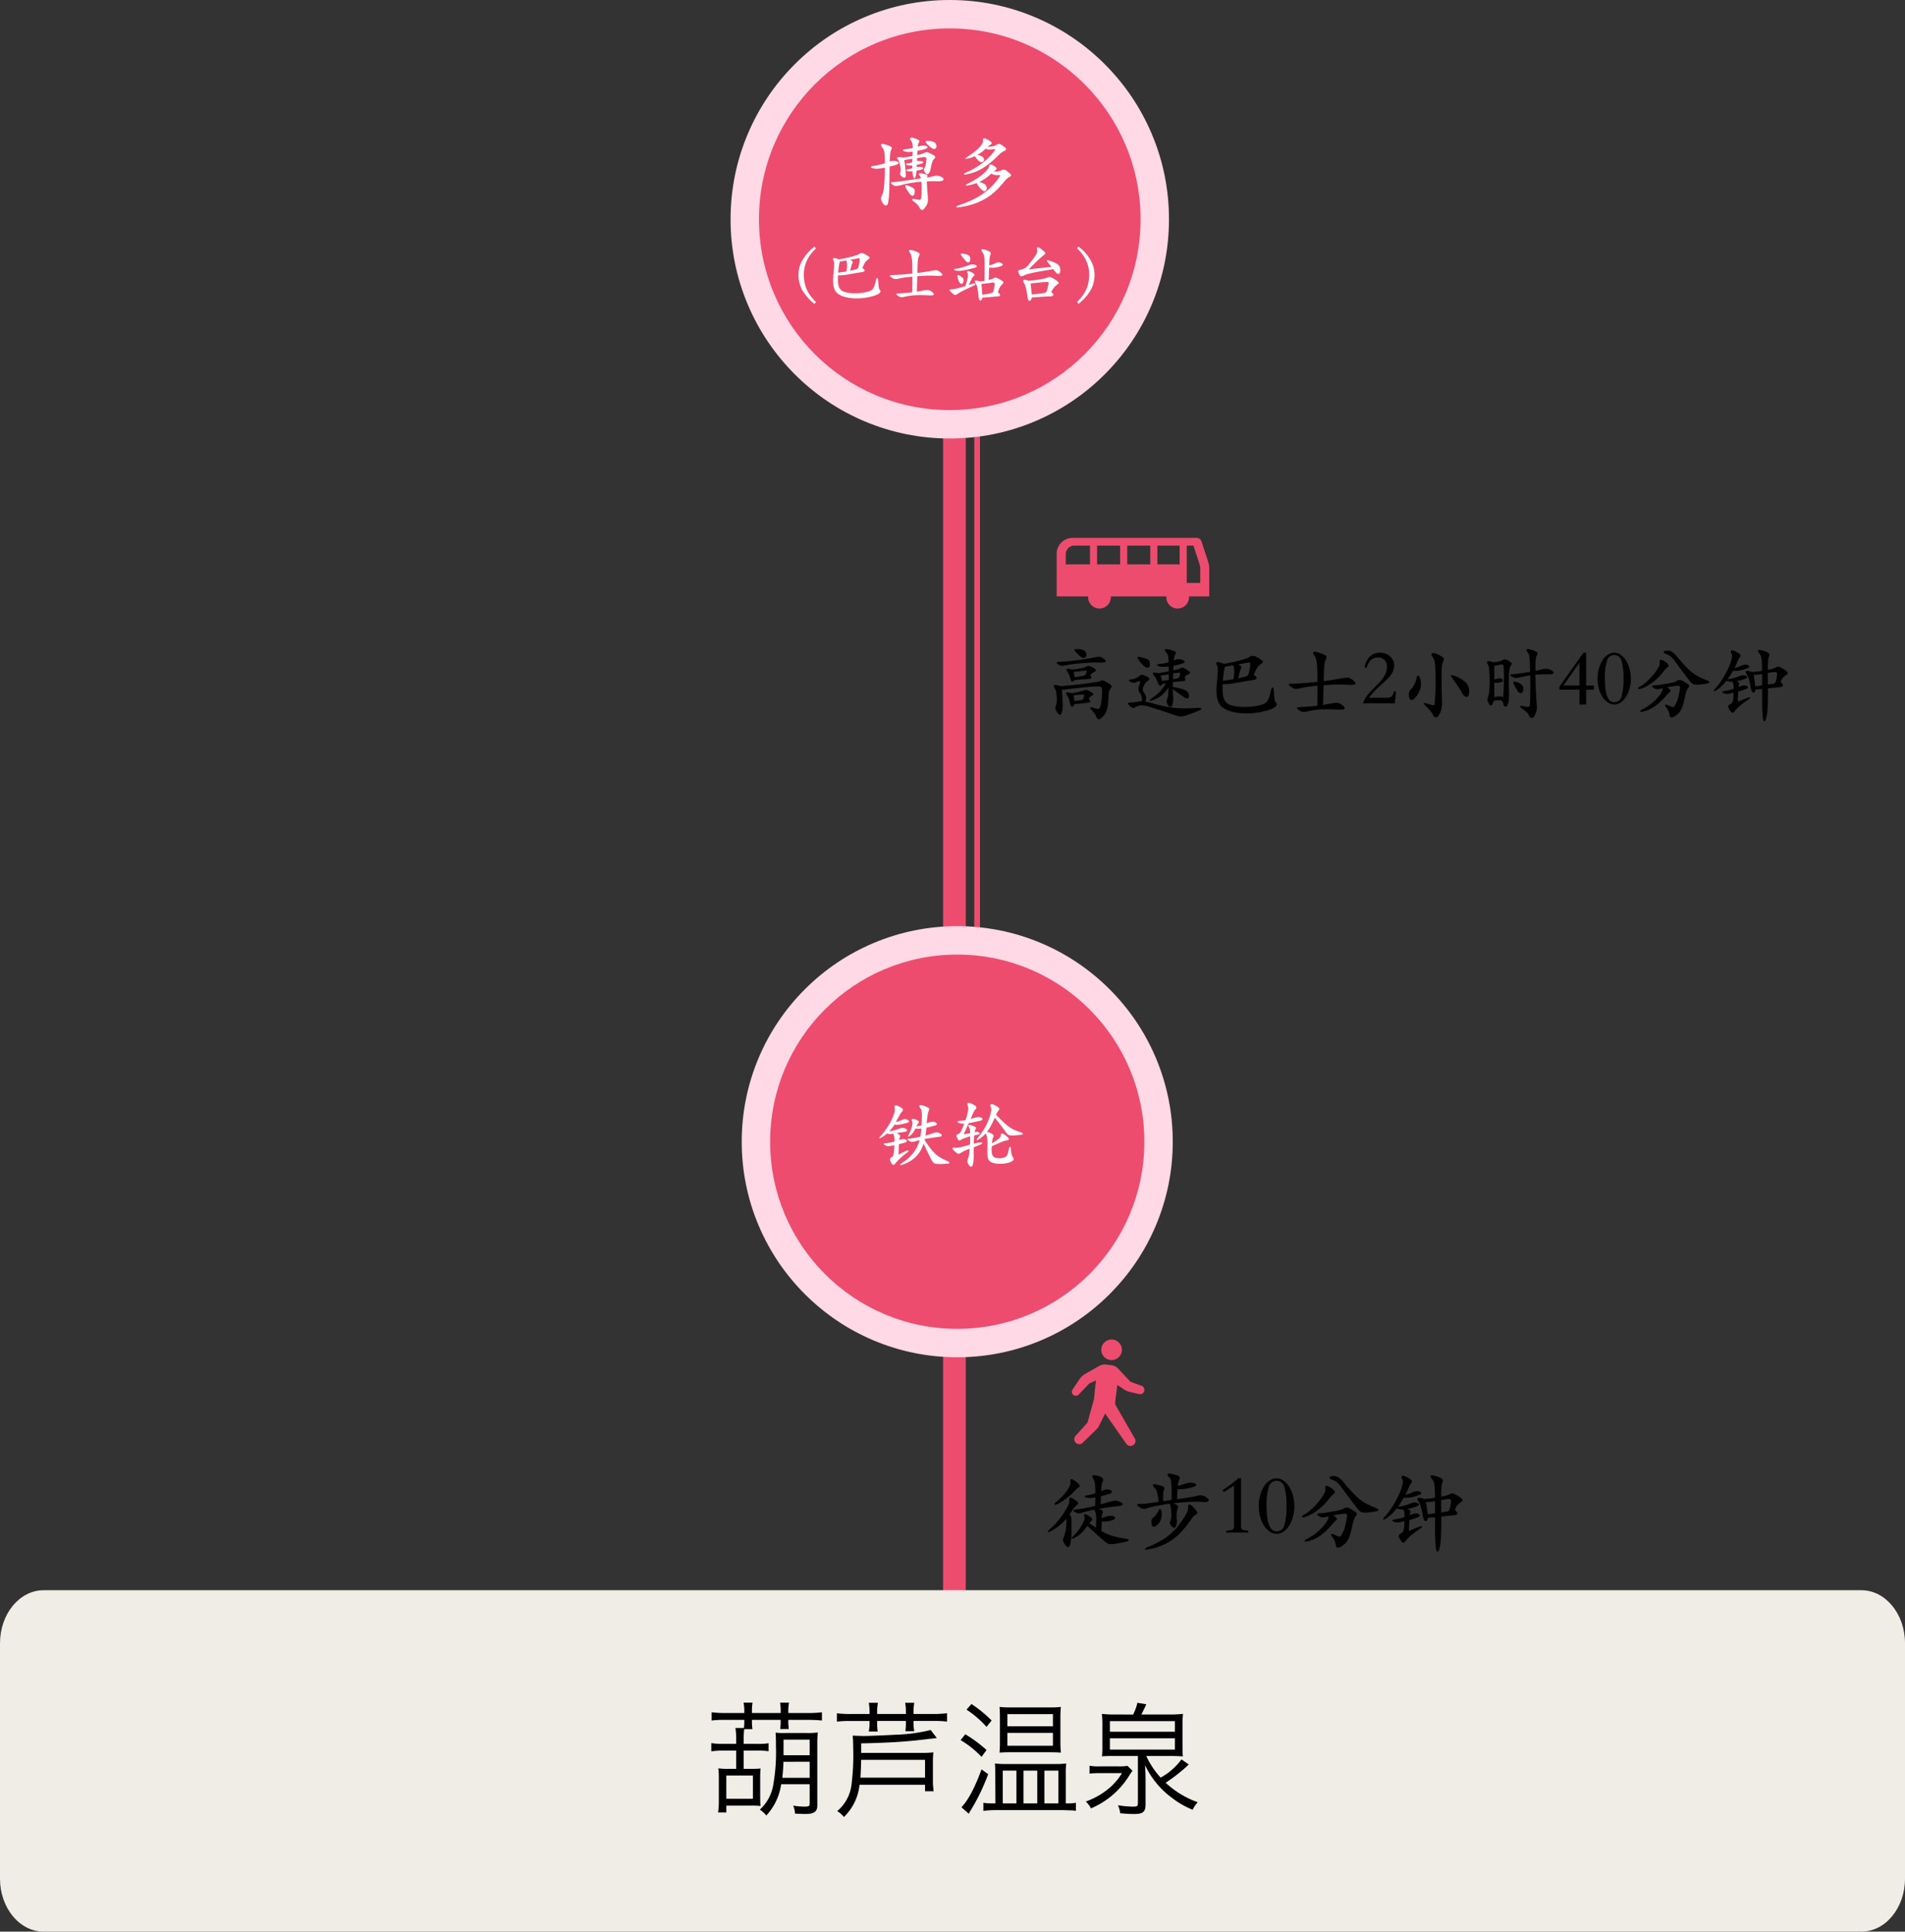 <svg xmlns="http://www.w3.org/2000/svg" width="335.328" height="339.957" viewBox="0 0 335.328 339.957">
  <rect x="0" y="0" width="335.328" height="339.957" fill="#333333" stroke="none"/>
  <g id="グループ_8639" data-name="グループ 8639" transform="translate(-20 -2359.392)">
    <path id="パス_25867" data-name="パス 25867" d="M10034-6480.734v126.315" transform="translate(-9846 8912.157)" fill="none" stroke="#ed4c6f" stroke-width="4"/>
    <path id="パス_25868" data-name="パス 25868" d="M10034-6480.733v114.561" transform="translate(-9842 8912.157)" fill="none" stroke="#ed4c6f" stroke-width="1"/>
    <path id="パス_25871" data-name="パス 25871" d="M10038.547-6480.733v71.929" transform="translate(-9850.546 9051.805)" fill="none" stroke="#ed4c6f" stroke-width="4"/>
    <path id="長方形_4386" data-name="長方形 4386" d="M-253.322,1636H66.65c4.24,0,7.678,4.177,7.678,9.329v41.426c0,5.152-3.438,9.329-7.678,9.329H-253.322c-4.24,0-7.678-4.177-7.678-9.329v-41.426C-261,1640.177-257.562,1636-253.322,1636Z" transform="translate(281 1003.265)" fill="#efede5"/>
    <path id="パス_24533" data-name="パス 24533" d="M2135,2297.156h5.549c0,.045-.013.088-.013.135a2,2,0,1,0,4,0c0-.047-.01-.09-.013-.135h9.786c0,.045-.014.088-.014.135a2,2,0,1,0,4,0c0-.047-.01-.09-.014-.135h3.581v-4.962a3.279,3.279,0,0,0-.161-1.017l-1.195-3.675a.939.939,0,0,0-.893-.649h-21.8a2.818,2.818,0,0,0-2.818,2.819Zm22.9-2.374v-6.566h1.182l1.09,3.354a1.959,1.959,0,0,1,.1.605v2.607Zm-5.171-6.566h3.917v3.3h-3.917Zm-5.306,0h4.052v3.3h-4.052Zm-5.306,3.3v-3.3h4.052v3.3Zm-5.514-1.792a1.507,1.507,0,0,1,1.505-1.506h2.755v3.3h-4.26Z" transform="translate(-1929 167.201)" fill="#ed4c6f"/>
    <path id="パス_25447" data-name="パス 25447" d="M-372.818,2701.812A1.812,1.812,0,0,0-374.63,2700a1.812,1.812,0,0,0-1.812,1.812,1.812,1.812,0,0,0,1.812,1.812A1.812,1.812,0,0,0-372.818,2701.812Z" transform="translate(590.299 -104.861)" fill="#ed4c6f"/>
    <path id="パス_25448" data-name="パス 25448" d="M-383.035,2711.209l.019.013a.692.692,0,0,0,.894-.094l1.863-1.96,1.165-.524-.33,3.254,0,0-1.149,4.16-2.115,2.357a.843.843,0,0,0-.215.615.845.845,0,0,0,.287.586l.04.035a.845.845,0,0,0,1.149-.031l2.506-2.449a1.682,1.682,0,0,0,.328-.448l1.129-2.255,3.728,5.332a.866.866,0,0,0,1.146.252l.029-.018a.865.865,0,0,0,.315-1.18l-3.335-5.792a1.014,1.014,0,0,1-.126-.634l.393-2.991,1.114.749a3.34,3.34,0,0,0,1.118.485l1.6.37a.745.745,0,0,0,.879-.5l.01-.029a.746.746,0,0,0-.455-.92l-1.965-.725-2.146-2.284a1.678,1.678,0,0,0-1.073-.6l-1.128-.154a2,2,0,0,0-1.168.275l-2.356,1.32a3.357,3.357,0,0,0-1.13,1.032l-1.2,1.807A.691.691,0,0,0-383.035,2711.209Z" transform="translate(592 -106.296)" fill="#ed4c6f"/>
    <path id="パス_27267" data-name="パス 27267" d="M5.456-13.86a12.962,12.962,0,0,1,.132,2.024v.77H3.124A12.05,12.05,0,0,1,1.21-11.2v1.452a12.05,12.05,0,0,1,1.914-.132H5.588v3.212H4.18a13.432,13.432,0,0,1-1.738-.088A11.963,11.963,0,0,1,2.53-5.082V-.968A12.749,12.749,0,0,1,2.4,1.012H3.85V-.2H8.206a15.187,15.187,0,0,1,1.672.066,11.345,11.345,0,0,1-.066-1.342V-5.28a13.175,13.175,0,0,1,.066-1.452c-.462.044-.924.066-1.606.066H6.908V-9.878H9.394a10.717,10.717,0,0,1,1.892.11v-1.408a11.057,11.057,0,0,1-1.87.11H6.908v-.792A13.445,13.445,0,0,1,7-13.662H8.448a9.181,9.181,0,0,1-.088-1.386v-.242h5.06v.22a9.373,9.373,0,0,1-.088,1.386H14.85a8.994,8.994,0,0,1-.088-1.386v-.22h3.454a23.928,23.928,0,0,1,2.464.11v-1.452a17.485,17.485,0,0,1-2.464.132H14.762v-.462a7.708,7.708,0,0,1,.132-1.364H13.31a7.9,7.9,0,0,1,.11,1.364v.462H8.36v-.462a7.578,7.578,0,0,1,.11-1.364H6.886a7.905,7.905,0,0,1,.132,1.364v.462h-3.3a17.92,17.92,0,0,1-2.464-.132v1.452a18.955,18.955,0,0,1,2.464-.11h3.3v.242a10.458,10.458,0,0,1-.066,1.188ZM3.85-5.5H8.536v4.092H3.85ZM18.524-3.96V-.528c0,.4-.176.506-.946.506A13.6,13.6,0,0,1,15.62-.2a4.388,4.388,0,0,1,.33,1.408c1.452.066,1.54.066,1.782.066,1.584,0,2.134-.4,2.134-1.54v-10.8a16.41,16.41,0,0,1,.088-2A15.184,15.184,0,0,1,18-12.98h-3.63a12.012,12.012,0,0,1-1.848-.066c.044.638.066,1.166.066,2.442a32.974,32.974,0,0,1-.462,6.666A7.514,7.514,0,0,1,9.746.506,4.862,4.862,0,0,1,10.89,1.54a10.24,10.24,0,0,0,2.618-5.5Zm0-3.96V-5.1H13.706c.088-.792.154-1.452.2-2.816Zm0-1.144h-4.6v-2.75h4.6Zm10.538-7.26h-3.3a17.134,17.134,0,0,1-2.442-.132v1.474a17.4,17.4,0,0,1,2.442-.11h3.3v.418a8.234,8.234,0,0,1-.132,1.43h1.562A9.338,9.338,0,0,1,30.4-14.7v-.4h5.06v.352a9.709,9.709,0,0,1-.088,1.452h1.562a7.748,7.748,0,0,1-.132-1.452v-.352h3.41a18.311,18.311,0,0,1,2.486.11v-1.474a17.839,17.839,0,0,1-2.486.132h-3.41v-.4a8.8,8.8,0,0,1,.132-1.562H35.332a9.164,9.164,0,0,1,.132,1.562v.4H30.4v-.4a8.8,8.8,0,0,1,.132-1.562H28.93a9.164,9.164,0,0,1,.132,1.562ZM38.83-3.872v1.144h1.518a12.15,12.15,0,0,1-.132-1.892V-7.656A15.08,15.08,0,0,1,40.3-9.57a17.8,17.8,0,0,1-2.09.088H27.588v-1.672c4.158-.088,7.524-.264,10.472-.616.836-.088,1.342-.154,1.5-.176.748-.066.792-.066,1.342-.154L39.82-13.508a29.436,29.436,0,0,1-6.27.836c-1.078.066-4.73.22-5.39.22-.44,0-1.606-.044-2.068-.066a17.358,17.358,0,0,1,.088,2,40.679,40.679,0,0,1-.286,6.556A7.152,7.152,0,0,1,23.364.77,4.2,4.2,0,0,1,24.552,1.8,9.156,9.156,0,0,0,27.3-3.872Zm0-4.378v3.124H27.456c.066-.99.11-2.046.132-3.124Zm7.3-8.844a17.319,17.319,0,0,1,3.52,3.036l.9-1.122a22.423,22.423,0,0,0-3.542-2.9ZM45.1-11.726a16.9,16.9,0,0,1,3.674,2.948l.88-1.21a23.775,23.775,0,0,0-3.74-2.772Zm3.674,5.148C47.63-3.432,46.4-1.078,45.232.088l1.3,1.144a6.409,6.409,0,0,1,.44-.77,36.34,36.34,0,0,0,2.97-6.2ZM60.7-9.592q1.221,0,2.046.066a16.508,16.508,0,0,1-.088-1.8v-4.444a16.243,16.243,0,0,1,.088-1.8,15.937,15.937,0,0,1-2.112.088h-6.6a16.416,16.416,0,0,1-2.09-.088c.044.572.066,1.1.066,1.848V-11.4c0,.748-.022,1.32-.066,1.87.572-.044,1.276-.066,2.046-.066Zm-7.37-6.71h8.008v2.134H53.328Zm0,3.3h8.008v2.266H53.328ZM63.6-.594V-5.962a11.53,11.53,0,0,1,.088-1.65,15.04,15.04,0,0,1-2.024.088H53.152a15.9,15.9,0,0,1-2.024-.088c.044.594.066.99.066,1.738l.022,5.28H50.6A8.408,8.408,0,0,1,49.1-.7V.726A16.939,16.939,0,0,1,51.26.594H63.228c.55.022,1.034.044,1.43.044a5.781,5.781,0,0,1,.726.088V-.7A6.428,6.428,0,0,1,64-.594ZM52.514-6.358h2.4V-.594h-2.4Zm3.652,0h2.42V-.594h-2.42Zm3.674,0H62.3V-.594H59.84Zm12.342-9.878a18.7,18.7,0,0,1-2.222-.11,19.175,19.175,0,0,1,.088,2.2v4.07c0,.242-.044.9-.066,1.21.4-.044.946-.066,1.386-.066H76.3v8.25c0,.572-.11.66-.9.66a18.3,18.3,0,0,1-2.618-.242,4.387,4.387,0,0,1,.4,1.408c1.3.11,1.782.132,2.464.132,1.562,0,2-.374,2-1.716V-4.774c0-.682-.022-1.254-.088-2.552A15.08,15.08,0,0,0,82.3-1.562a15.271,15.271,0,0,0,3.63,2.09,5.363,5.363,0,0,1,.9-1.32A16.416,16.416,0,0,1,81.18-4.224a28.52,28.52,0,0,0,4.07-3.212l-1.276-.9A11.321,11.321,0,0,1,80.3-5.126a14.852,14.852,0,0,1-2.53-3.806h4.268c.682,0,1.342.022,2.178.066-.044-.462-.066-.968-.066-2.024v-3.476a15.348,15.348,0,0,1,.088-1.98,19.122,19.122,0,0,1-2.244.11H76.912c.264-.528.55-1.1.858-1.8L76.208-18.3a8.688,8.688,0,0,1-.748,2.068Zm-.814,1.166h11.44v1.87H71.368Zm0,3.014h11.44v2H71.368ZM67.782-5.83a13.87,13.87,0,0,1,1.8-.088H73.5A11.03,11.03,0,0,1,70.378-2.6,13.449,13.449,0,0,1,67.144-.924a5.334,5.334,0,0,1,.9,1.21A14.6,14.6,0,0,0,74.712-5.39a9.8,9.8,0,0,1,.638-.946l-.88-.858a9.34,9.34,0,0,1-1.628.088H69.586a9.215,9.215,0,0,1-1.8-.11Z" transform="translate(144 2677.372)"/>
    <g id="パス_27261" data-name="パス 27261" transform="translate(153.597 2364.392)" fill="#ed4c6f">
      <path d="M 33.587 69.674 C 28.716 69.674 23.99 68.72 19.54 66.837 C 15.242 65.019 11.383 62.418 8.07 59.104 C 4.756 55.791 2.155 51.932 0.337 47.635 C -1.546 43.184 -2.5 38.458 -2.5 33.587 C -2.5 28.716 -1.546 23.99 0.337 19.54 C 2.155 15.242 4.756 11.383 8.07 8.07 C 11.383 4.756 15.242 2.155 19.54 0.337 C 23.99 -1.546 28.716 -2.5 33.587 -2.5 C 38.458 -2.5 43.184 -1.546 47.635 0.337 C 51.932 2.155 55.791 4.756 59.104 8.07 C 62.418 11.383 65.019 15.242 66.837 19.54 C 68.72 23.99 69.674 28.716 69.674 33.587 C 69.674 38.458 68.72 43.184 66.837 47.635 C 65.019 51.932 62.418 55.791 59.104 59.104 C 55.791 62.418 51.932 65.019 47.635 66.837 C 43.184 68.72 38.458 69.674 33.587 69.674 Z" stroke="none"/>
      <path d="M 33.587 -7.62939453125e-06 C 15.037 -7.62939453125e-06 -7.62939453125e-06 15.037 -7.62939453125e-06 33.587 C -7.62939453125e-06 52.137 15.037 67.174 33.587 67.174 C 52.137 67.174 67.174 52.137 67.174 33.587 C 67.174 15.037 52.137 -7.62939453125e-06 33.587 -7.62939453125e-06 M 33.587 -5 C 38.794 -5 43.848 -3.979 48.608 -1.966 C 53.204 -0.022 57.33 2.76 60.872 6.302 C 64.414 9.844 67.196 13.97 69.14 18.566 C 71.153 23.326 72.174 28.38 72.174 33.587 C 72.174 38.794 71.153 43.848 69.14 48.608 C 67.196 53.204 64.414 57.33 60.872 60.872 C 57.33 64.414 53.204 67.196 48.608 69.14 C 43.848 71.153 38.794 72.174 33.587 72.174 C 28.38 72.174 23.326 71.153 18.566 69.14 C 13.97 67.196 9.844 64.414 6.302 60.872 C 2.76 57.33 -0.022 53.204 -1.966 48.608 C -3.979 43.848 -5 38.794 -5 33.587 C -5 28.38 -3.979 23.326 -1.966 18.566 C -0.022 13.97 2.76 9.844 6.302 6.302 C 9.844 2.76 13.97 -0.022 18.566 -1.966 C 23.326 -3.979 28.38 -5 33.587 -5 Z" stroke="none" fill="#ffd9e5"/>
    </g>
    <path id="パス_27262" data-name="パス 27262" d="M-5.614-.924q-.028.49-.287.581t-.567-.273a6.66,6.66,0,0,1-.686-1.078q-.364-.686.532-.336a5.836,5.836,0,0,1,.56.252,1.22,1.22,0,0,1,.315.224.468.468,0,0,1,.126.259A1.874,1.874,0,0,1-5.614-.924Zm2.156-2.59q.336-.056.511-.091t.315-.077a5.32,5.32,0,0,1,.609-.133,2.09,2.09,0,0,1,.441-.021,1.38,1.38,0,0,1,.371.077,2.231,2.231,0,0,1,.385.189.654.654,0,0,1,.266.245.207.207,0,0,1-.021.245A.677.677,0,0,1-.959-2.9a3.076,3.076,0,0,1-.791.035,5.606,5.606,0,0,0-.714-.014q-.434.014-1.022.042.014.406.049.987t.105,1.379q.042.462.049.763a2.5,2.5,0,0,1-.042.546,1.566,1.566,0,0,1-.182.476q-.133.231-.371.567t-.455.3a.47.47,0,0,1-.371-.3q-.1-.182-.2-.336a1.9,1.9,0,0,0-.224-.287q-.126-.133-.294-.28A5,5,0,0,0-5.824.658q-.308-.224-.21-.35T-5.516.28a5.37,5.37,0,0,0,.539.112A.718.718,0,0,0-4.669.385.235.235,0,0,0-4.522.259.8.8,0,0,0-4.466,0a14.6,14.6,0,0,0,.084-1.526,12.239,12.239,0,0,0-.056-1.26q-.924.07-1.806.217t-1.624.343q-.378.1-.616.147a2.042,2.042,0,0,1-.4.049.842.842,0,0,1-.28-.042A1.113,1.113,0,0,1-9.408-2.2q-.854-.532.182-.532.1,0,.315-.021t.721-.084q.5-.063,1.379-.189t2.289-.336a.9.9,0,0,0-.112-.35q-.322-.364-.21-.5t.686,0q.308.084.483.14a.62.62,0,0,1,.245.126.173.173,0,0,1,.049.168A2.658,2.658,0,0,1-3.458-3.514ZM-10-6.328a2.229,2.229,0,0,1,.658-.126,2.035,2.035,0,0,1,.588.1q.294.084.294.266t-.35.308q-.154.056-.287.1t-.273.077q-.14.035-.294.07t-.364.077q-.014.882-.021,1.736t-.021,1.652Q-10.08-1.456-10.1-1t-.049.819q-.028.364-.077.665t-.119.609a.425.425,0,0,1-.14.231.322.322,0,0,1-.224.07.549.549,0,0,1-.266-.1.726.726,0,0,1-.238-.273A3.909,3.909,0,0,1-11.459.56,1.138,1.138,0,0,1-11.55.217.706.706,0,0,1-11.5-.1q.063-.161.189-.413a2.39,2.39,0,0,0,.161-.49,6.949,6.949,0,0,0,.133-.868q.056-.546.1-1.372t.056-2.03q-.476.1-.784.147t-.532.063a1.98,1.98,0,0,1-.413-.014,3.192,3.192,0,0,1-.427-.1q-.322-.084-.3-.2t.469-.189q.392-.056.938-.175t1.05-.273q0-.7-.021-1.162a7.083,7.083,0,0,0-.07-.77,2.031,2.031,0,0,0-.126-.483,1.411,1.411,0,0,0-.189-.315q-.35-.42-.224-.6t.658-.007q.476.154.735.259a1.045,1.045,0,0,1,.364.217.258.258,0,0,1,.07.252A2.437,2.437,0,0,1-9.8-8.26a.934.934,0,0,0-.07.2,2.676,2.676,0,0,0-.049.329q-.021.21-.042.546T-10-6.328Zm4.018-1.75a4.114,4.114,0,0,1-.777.056,2.544,2.544,0,0,1-.567-.084q-.392-.112-.371-.231t.427-.161q.322-.028.672-.084t.63-.112a3.352,3.352,0,0,0-.049-.8,1.314,1.314,0,0,0-.231-.49q-.266-.35-.119-.49t.735.056q.336.112.525.2a.817.817,0,0,1,.266.168.182.182,0,0,1,.049.182,1.045,1.045,0,0,1-.112.238.845.845,0,0,0-.1.224,2.565,2.565,0,0,0-.07.462,4.868,4.868,0,0,1,.9-.2,1.392,1.392,0,0,1,.567.077q.252.1.252.238t-.266.238a5.738,5.738,0,0,1-.651.2q-.315.077-.861.175-.028.322-.042.756.574-.14.84-.224a1.791,1.791,0,0,0,.378-.154A1.2,1.2,0,0,1-3.7-7.959a.56.56,0,0,1,.252-.014,1.526,1.526,0,0,1,.343.105q.2.084.525.252.518.266.581.434t-.217.42a.722.722,0,0,0-.14.154,1.319,1.319,0,0,0-.112.217,2.811,2.811,0,0,0-.112.336q-.056.2-.126.525-.112.532-.175.749A1.556,1.556,0,0,1-3-4.466q-.2.378-.4.371t-.413-.343a.957.957,0,0,1-.168-.448.791.791,0,0,1,.154-.406,1.734,1.734,0,0,0,.147-.476A8.9,8.9,0,0,0-3.542-6.8a.264.264,0,0,0-.133-.245.457.457,0,0,0-.343-.077q-.336.056-.623.1t-.553.084q0,.154-.007.28t-.007.252a1.633,1.633,0,0,1,.644-.014q.448.07.462.217t-.392.259q-.2.056-.378.1t-.364.07q0,.112-.007.224t-.007.21a3.047,3.047,0,0,1,.476-.063,1.593,1.593,0,0,1,.392.035q.28.07.259.231t-.413.259Q-4.7-4.844-4.9-4.8t-.392.07q-.028.28-.056.483t-.07.413q-.1.476-.252.462t-.266-.574a2.785,2.785,0,0,1-.042-.294q-.014-.154-.028-.392-.238.028-.427.035a1.52,1.52,0,0,1-.273-.007q-.392-.07-.378-.2t.42-.2q.112-.014.252-.042t.378-.084v-.518A2.711,2.711,0,0,1-6.8-5.67q-.322-.084-.322-.21t.364-.154a2.585,2.585,0,0,0,.315-.049q.161-.035.413-.105V-6.5q0-.154.014-.322-.462.07-.8.126t-.63.126q.112.63.175,1.26t.091,1.414q.014.322-.189.385T-7.882-3.7a.8.8,0,0,1-.28-.343.925.925,0,0,1,.042-.455,1.552,1.552,0,0,0,.042-.567,5.167,5.167,0,0,0-.154-.819A3.773,3.773,0,0,0-8.4-6.4a1.181,1.181,0,0,0-.2-.322A.372.372,0,0,1-8.7-6.93a.144.144,0,0,1,.1-.147.766.766,0,0,1,.329-.042,2.708,2.708,0,0,1,.588.1q.448-.07.868-.14t.812-.14q.014-.182.014-.378T-5.978-8.078Zm4.186-1.008a.47.47,0,0,1-.147.455.439.439,0,0,1-.5.021A2.145,2.145,0,0,1-2.8-8.834a5.4,5.4,0,0,1-.6-.56q-.336-.35-.287-.469t.455-.105a2.21,2.21,0,0,1,1.05.231A.884.884,0,0,1-1.792-9.086ZM5.264-2.548q-.294.112-.532.189t-.672.175q-.63.14-.665.035t.6-.427A13.442,13.442,0,0,0,5.432-3.4,10.455,10.455,0,0,0,6.5-4.207a4.983,4.983,0,0,0,.686-.707,1.385,1.385,0,0,0,.287-.56.39.39,0,0,1,.231-.315.5.5,0,0,1,.427.091q.294.2.455.322a.65.65,0,0,1,.2.224.185.185,0,0,1-.021.189.809.809,0,0,1-.2.189,1.336,1.336,0,0,0-.133.091,1.336,1.336,0,0,1-.133.091,3.026,3.026,0,0,0,.679.007,1.956,1.956,0,0,0,.539-.161q.21-.084.343-.126a.7.7,0,0,1,.252-.035.574.574,0,0,1,.245.077,2.611,2.611,0,0,1,.308.21q.308.238.476.385a.566.566,0,0,1,.2.266.207.207,0,0,1-.07.21,1.225,1.225,0,0,1-.308.189A2.032,2.032,0,0,0,10.6-3.3a3.656,3.656,0,0,0-.392.413A16.591,16.591,0,0,1,8.68-1.2,10.058,10.058,0,0,1,7.014.091a10.561,10.561,0,0,1-1.96.938,14.5,14.5,0,0,1-2.422.623q-.868.154-.9.007t.749-.413A18.03,18.03,0,0,0,4.69.343a12.8,12.8,0,0,0,1.841-1.1A11.252,11.252,0,0,0,8.057-2.079,11.623,11.623,0,0,0,9.324-3.654q.14-.2.091-.259t-.329-.035A2.043,2.043,0,0,1,8.5-3.976,2.961,2.961,0,0,1,7.854-4.2,7.272,7.272,0,0,1,5.74-2.744a5.809,5.809,0,0,1,.623.217,1.672,1.672,0,0,1,.392.224.716.716,0,0,1,.21.259,1.244,1.244,0,0,1,.091.322.517.517,0,0,1-.189.532A.362.362,0,0,1,6.412-1.2q-.182-.14-.322-.266a3.766,3.766,0,0,1-.273-.273,2.631,2.631,0,0,1-.259-.343Q5.432-2.282,5.264-2.548ZM4.97-7.28q-.266.126-.525.224a3.993,3.993,0,0,1-.5.154q-.588.14-.63.063t.434-.385a13.026,13.026,0,0,0,1.295-.924,7.417,7.417,0,0,0,.833-.784,2.671,2.671,0,0,0,.427-.609A.737.737,0,0,0,6.4-9.954q-.07-.35.112-.434t.63.154q.714.378.777.588t-.259.392q-.112.07-.224.147a1.389,1.389,0,0,0-.2.161,3.136,3.136,0,0,0,.91-.077,2.222,2.222,0,0,0,.686-.259,2.055,2.055,0,0,1,.238-.126.379.379,0,0,1,.2-.028.727.727,0,0,1,.245.091q.14.077.35.217a4.429,4.429,0,0,1,.462.35.414.414,0,0,1,.161.245.231.231,0,0,1-.112.2,2.044,2.044,0,0,1-.357.2q-.126.07-.3.182a2.264,2.264,0,0,0-.371.308q-.84.84-1.547,1.435a11.6,11.6,0,0,1-1.365,1,8.125,8.125,0,0,1-1.3.658,10.02,10.02,0,0,1-1.358.42q-.672.154-.728.035t.532-.371a12.592,12.592,0,0,0,1.393-.707,13.72,13.72,0,0,0,1.3-.868,10.907,10.907,0,0,0,1.155-1,9.495,9.495,0,0,0,.952-1.106q.2-.252.161-.322T8.3-8.512q-.308.042-.518.063a2.016,2.016,0,0,1-.371.007,1.142,1.142,0,0,1-.28-.056A1.17,1.17,0,0,1,6.9-8.61,7,7,0,0,1,5.4-7.5a5.261,5.261,0,0,1,.532.14,1.424,1.424,0,0,1,.336.154.743.743,0,0,1,.2.182.8.8,0,0,1,.112.238.409.409,0,0,1,0,.259.423.423,0,0,1-.14.2.486.486,0,0,1-.224.1.491.491,0,0,1-.266-.035,1.509,1.509,0,0,1-.42-.315A4.679,4.679,0,0,1,4.97-7.28ZM-22.99,8.981a6.242,6.242,0,0,0-1.584,2.085,5.741,5.741,0,0,0-.55,2.448,6.544,6.544,0,0,0,.517,2.695,7.05,7.05,0,0,0,1.617,2.178l-.275.33a9.5,9.5,0,0,1-2.112-2.365A5.559,5.559,0,0,1-26.07,13.5a5.048,5.048,0,0,1,.709-2.491,8.194,8.194,0,0,1,2.1-2.359Zm3.982,1.9q.528-.066,1.105-.187t1.089-.259q.511-.138.885-.264a2.287,2.287,0,0,0,.484-.2.854.854,0,0,1,.479-.193,1.349,1.349,0,0,1,.622.215,6.235,6.235,0,0,1,.545.324.642.642,0,0,1,.225.226.169.169,0,0,1-.055.2,3.342,3.342,0,0,1-.3.253,1.841,1.841,0,0,0-.457.512,5.754,5.754,0,0,0-.434.908q.418.264.385.457t-.44.248l-.38.06q-.182.028-.413.066l-.55.094q-.319.055-.8.143-.363.066-.643.11t-.517.066q-.237.022-.462.033t-.479.011q-.011.22-.017.424t.006.4a3.368,3.368,0,0,0,.242,1.348,1.4,1.4,0,0,0,.891.72,4.907,4.907,0,0,0,1.039.215,8.347,8.347,0,0,0,1.177.038,9.39,9.39,0,0,0,1.172-.116,6.344,6.344,0,0,0,1.023-.247,1.534,1.534,0,0,0,.358-.17,1.049,1.049,0,0,0,.292-.3,2.436,2.436,0,0,0,.247-.517,6.761,6.761,0,0,0,.226-.814q.121-.539.259-.523t.171.545q.022.429.049.7t.055.434a1.137,1.137,0,0,0,.061.242.359.359,0,0,0,.066.11.5.5,0,0,1,.149.22.315.315,0,0,1-.033.253.858.858,0,0,1-.286.275,2.918,2.918,0,0,1-.61.286,10.063,10.063,0,0,1-1.276.336,10.015,10.015,0,0,1-1.425.176,9.919,9.919,0,0,1-1.474-.033,6.344,6.344,0,0,1-1.4-.292,3.372,3.372,0,0,1-.93-.445,1.826,1.826,0,0,1-.594-.721,3.256,3.256,0,0,1-.27-1.133,9.8,9.8,0,0,1,.044-1.694q.066-.638.094-1.045t.028-.66a2.022,2.022,0,0,0-.028-.385.726.726,0,0,0-.072-.209q-.209-.363-.022-.451T-19.008,10.884Zm2.046,2q.4-.077.643-.143t.4-.115a.906.906,0,0,0,.22-.1.914.914,0,0,0,.127-.1q.055-.187.1-.4t.088-.413q.039-.2.061-.374a2.331,2.331,0,0,0,.022-.292q0-.176-.055-.22a.287.287,0,0,0-.209-.022q-.143.022-.545.1t-.907.165a.892.892,0,0,1,.457.275.328.328,0,0,1-.028.319q-.033.066-.072.154a1.632,1.632,0,0,0-.077.236q-.039.148-.094.368T-16.962,12.886Zm-.693-1.8q-.319.055-.611.11t-.534.11a7.337,7.337,0,0,0-.165.83q-.077.512-.121,1.095.363-.044.753-.1t.71-.11a6.475,6.475,0,0,0,.1-1.111A2.559,2.559,0,0,0-17.655,11.082Zm12.419,5.489.638-.11q.319-.055.605-.11a2.778,2.778,0,0,1,.72-.066,1.148,1.148,0,0,1,.556.22q.55.374.462.572t-.913.143A20.135,20.135,0,0,0-5.4,17.192a10.873,10.873,0,0,0-1.766.226q-.3.066-.478.1a1.449,1.449,0,0,1-.314.028.835.835,0,0,1-.242-.044,1.1,1.1,0,0,1-.242-.126q-.429-.264-.4-.38t.627-.137q.506-.022,1.061-.066t1.117-.11l.022-2.761q-.363.033-.666.066t-.583.071q-.28.038-.556.088t-.572.115q-.242.055-.407.077a1.166,1.166,0,0,1-.3.005.778.778,0,0,1-.253-.077,2.751,2.751,0,0,1-.286-.171q-.385-.253-.352-.346t.495-.1q.671-.022,1.59-.088t1.886-.176q0-.869-.016-1.485t-.066-1.039a3.858,3.858,0,0,0-.127-.671A1.25,1.25,0,0,0-6.4,9.8q-.319-.407-.138-.533t.952.159q.341.132.533.226a.645.645,0,0,1,.259.193.267.267,0,0,1,.033.226,1.769,1.769,0,0,1-.132.325,1.57,1.57,0,0,0-.093.281,3.442,3.442,0,0,0-.066.467q-.028.308-.049.814t-.044,1.331q.671-.088,1.27-.181t1.095-.181q.352-.066.578-.094A2.532,2.532,0,0,1-1.82,12.8a.734.734,0,0,1,.28.061,1.731,1.731,0,0,1,.264.154q.605.418.511.632t-1.039.138q-.33-.022-.682-.033t-.753-.005q-.4.006-.875.033t-1.045.071ZM7.5,11.94a3.944,3.944,0,0,0,1.078-.374,1.355,1.355,0,0,1,.49-.149.937.937,0,0,1,.512.094q.33.154.3.325t-.467.3a5.537,5.537,0,0,1-1.012.209,4.229,4.229,0,0,1-.913-.011l-.077,2.178q.319-.088.55-.17a2.6,2.6,0,0,0,.352-.149,1.089,1.089,0,0,1,.181-.082.361.361,0,0,1,.2,0,1.809,1.809,0,0,1,.292.1,4.472,4.472,0,0,1,.44.231q.264.154.4.247a.433.433,0,0,1,.165.182.2.2,0,0,1-.033.187,2.173,2.173,0,0,1-.209.253,2.786,2.786,0,0,0-.451.638,4.015,4.015,0,0,0-.253.715q.385.385.374.545t-.341.181l-.869.077-.71.061-.622.055q-.3.027-.605.06a1.054,1.054,0,0,1-.11.358.269.269,0,0,1-.187.126q-.121.022-.22-.17a1.675,1.675,0,0,1-.132-.6q-.044-.517-.1-.9A6.393,6.393,0,0,0,5.4,15.8a3.037,3.037,0,0,0-.16-.478,2.094,2.094,0,0,0-.187-.341q-.176-.242-.011-.335t.825.116q.209-.011.413-.033t.4-.055Q6.7,13.634,6.7,12.9t0-1.248q-.005-.512-.027-.842a3.534,3.534,0,0,0-.072-.544,1.505,1.505,0,0,0-.121-.352,2.61,2.61,0,0,0-.17-.281q-.286-.385-.143-.5t.792.127q.33.121.511.209a.7.7,0,0,1,.253.181.251.251,0,0,1,.055.2,1.323,1.323,0,0,1-.082.27,2,2,0,0,0-.132.594Q7.524,11.115,7.5,11.94Zm-4.18,3.641q.165-.539.27-.924a5.948,5.948,0,0,0,.143-.638,2.263,2.263,0,0,0,.033-.4.5.5,0,0,0-.049-.226q-.165-.308-.038-.413t.544.094a4.182,4.182,0,0,1,.457.247.638.638,0,0,1,.209.193.169.169,0,0,1,0,.176.774.774,0,0,1-.16.187q-.055.055-.11.121a1.556,1.556,0,0,0-.143.226q-.088.16-.231.434l-.363.737q.187-.066.346-.11l.28-.077q.528-.121.583.005t-.451.358q-.671.308-1.127.528t-.753.374q-.3.154-.478.27t-.313.2a1.622,1.622,0,0,1-.264.16.4.4,0,0,1-.226.033.572.572,0,0,1-.242-.1,2.92,2.92,0,0,1-.313-.264q-.418-.385-.407-.49T.9,16.153l.3-.022a2.182,2.182,0,0,0,.264-.038q.132-.028.286-.066l.363-.094q.088-.022.237-.066t.313-.088L3,15.68Zm2.97,1.529a8.793,8.793,0,0,0,1.65-.33.613.613,0,0,0,.214-.127.536.536,0,0,0,.115-.247q.055-.242.1-.479t.1-.61a.291.291,0,0,0-.083-.3.649.649,0,0,0-.434-.038l-.66.1q-.264.033-.467.055t-.363.044q-.159.022-.325.033.044.418.082.935T6.292,17.11ZM4.818,12.4q-.748.209-1.276.313t-.913.16a4.387,4.387,0,0,1-.544.033,2.21,2.21,0,0,1-.512-.055q-.253-.055-.242-.171t.275-.137a5.827,5.827,0,0,0,.908-.181q.5-.138,1.314-.424a1.777,1.777,0,0,1,1.155-.1q.352.132.341.281T4.818,12.4Zm-.66-1.5q-.011.407-.237.5t-.489-.181q-.253-.264-.418-.468t-.385-.49q-.187-.253-.1-.341t.446-.033a4.7,4.7,0,0,1,.6.143,1,1,0,0,1,.369.2.63.63,0,0,1,.181.281A1.146,1.146,0,0,1,4.158,10.906Zm-1.2,3.9q-.077.33-.27.38a.338.338,0,0,1-.357-.16,1.535,1.535,0,0,1-.242-.451,4.246,4.246,0,0,1-.165-.6q-.1-.506.429-.2a2.787,2.787,0,0,1,.368.264.962.962,0,0,1,.2.236.491.491,0,0,1,.066.247A1.371,1.371,0,0,1,2.959,14.811Zm12.023,2.266q.979-.088,1.6-.176t.841-.143a2,2,0,0,0,.154-.22,1.4,1.4,0,0,0,.121-.275q.055-.165.11-.407t.132-.627q.055-.242-.011-.3a.585.585,0,0,0-.352-.05q-.561.022-1.21.088t-1.584.176q.055.407.11.935T14.982,17.077Zm-.55-2.42q.462-.022.99-.088t1.007-.149q.478-.082.836-.165a2.195,2.195,0,0,0,.457-.137,1.536,1.536,0,0,1,.242-.1A.562.562,0,0,1,18.2,14a.977.977,0,0,1,.28.088,4.156,4.156,0,0,1,.374.2q.385.231.589.38a.922.922,0,0,1,.264.259.173.173,0,0,1-.011.2.993.993,0,0,1-.236.2,2.434,2.434,0,0,0-.522.49,4.465,4.465,0,0,0-.522.82q.4.3.363.528t-.451.231q-.2,0-.566.017t-.825.044q-.456.028-.962.066t-.99.082a1.034,1.034,0,0,1-.149.435.267.267,0,0,1-.22.143.289.289,0,0,1-.215-.154,1.132,1.132,0,0,1-.143-.456q-.077-.561-.149-.962t-.149-.7a3.938,3.938,0,0,0-.165-.517,2.591,2.591,0,0,0-.2-.391q-.22-.363-.038-.484T14.432,14.657Zm4.345-2.046q-1.32.22-2.216.379t-1.491.292q-.594.132-.941.242a4,4,0,0,0-.566.22,2,2,0,0,1-.308.121.31.31,0,0,1-.209-.005.389.389,0,0,1-.165-.17,3.12,3.12,0,0,1-.176-.374,1.823,1.823,0,0,1-.088-.264.193.193,0,0,1,.028-.165.367.367,0,0,1,.182-.11q.132-.044.363-.11a2.651,2.651,0,0,0,.457-.154,1.792,1.792,0,0,0,.4-.264,3.516,3.516,0,0,0,.457-.484q.247-.308.622-.8.286-.4.462-.649a2.89,2.89,0,0,0,.259-.434,1.113,1.113,0,0,0,.1-.319.81.81,0,0,0-.017-.281q-.088-.385.088-.473t.528.187q.374.286.572.462a.963.963,0,0,1,.247.292.179.179,0,0,1-.028.2,1.732,1.732,0,0,1-.253.22q-.176.132-.506.424t-.709.654q-.38.363-.759.743t-.654.677q.968-.121,1.936-.226l2.068-.226q-.121-.154-.264-.341t-.33-.407q-.253-.319-.209-.391t.462.061a8.985,8.985,0,0,1,.946.352,2.373,2.373,0,0,1,.567.341.937.937,0,0,1,.28.391,1.9,1.9,0,0,1,.1.49q.033.594-.225.72t-.611-.313q-.1-.121-.193-.248T18.777,12.611Zm4.455-3.96a8.194,8.194,0,0,1,2.1,2.359,5.048,5.048,0,0,1,.71,2.491,5.454,5.454,0,0,1-.7,2.849,9.253,9.253,0,0,1-2.1,2.365l-.275-.33a7.293,7.293,0,0,0,1.617-2.178,6.544,6.544,0,0,0,.517-2.695,5.741,5.741,0,0,0-.55-2.448,6.242,6.242,0,0,0-1.584-2.085Z" transform="translate(186.623 2394.155)" fill="#fff"/>
    <g id="パス_27263" data-name="パス 27263" transform="translate(155.564 2527.393)" fill="#ed4c6f">
      <path d="M 32.936 68.371 C 28.153 68.371 23.512 67.434 19.142 65.585 C 14.922 63.8 11.132 61.246 7.879 57.992 C 4.625 54.739 2.071 50.949 0.286 46.729 C -1.563 42.359 -2.5 37.718 -2.5 32.936 C -2.5 28.153 -1.563 23.512 0.286 19.142 C 2.071 14.922 4.625 11.132 7.879 7.879 C 11.132 4.625 14.922 2.071 19.142 0.286 C 23.512 -1.563 28.153 -2.5 32.936 -2.5 C 37.718 -2.5 42.359 -1.563 46.729 0.286 C 50.949 2.071 54.739 4.625 57.992 7.879 C 61.246 11.132 63.8 14.922 65.585 19.142 C 67.434 23.512 68.371 28.153 68.371 32.936 C 68.371 37.718 67.434 42.359 65.585 46.729 C 63.8 50.949 61.246 54.739 57.992 57.992 C 54.739 61.246 50.949 63.8 46.729 65.585 C 42.359 67.434 37.718 68.371 32.936 68.371 Z" stroke="none"/>
      <path d="M 32.936 0 C 14.746 0 0 14.746 0 32.936 C 0 51.125 14.746 65.871 32.936 65.871 C 51.125 65.871 65.871 51.125 65.871 32.936 C 65.871 14.746 51.125 0 32.936 0 M 32.936 -5 C 38.055 -5 43.023 -3.996 47.703 -2.017 C 52.221 -0.106 56.278 2.629 59.76 6.111 C 63.242 9.593 65.977 13.65 67.888 18.168 C 69.867 22.848 70.871 27.816 70.871 32.936 C 70.871 38.055 69.867 43.023 67.888 47.703 C 65.977 52.221 63.242 56.278 59.76 59.76 C 56.278 63.242 52.221 65.977 47.703 67.888 C 43.023 69.867 38.055 70.871 32.936 70.871 C 27.816 70.871 22.848 69.867 18.168 67.888 C 13.65 65.977 9.593 63.242 6.111 59.76 C 2.629 56.278 -0.106 52.221 -2.017 47.703 C -3.996 43.023 -5 38.055 -5 32.936 C -5 27.816 -3.996 22.848 -2.017 18.168 C -0.106 13.65 2.629 9.593 6.111 6.111 C 9.593 2.629 13.65 -0.106 18.168 -2.017 C 22.848 -3.996 27.816 -5 32.936 -5 Z" stroke="none" fill="#ffd9e5"/>
    </g>
    <path id="パス_27264" data-name="パス 27264" d="M-5.746-5.473q.182-.026.4-.065a3.512,3.512,0,0,0,.494-.13q.039-.715.052-1.222t0-.845a2.827,2.827,0,0,0-.059-.526.8.8,0,0,0-.123-.292q-.364-.494-.188-.63t.995.2q.286.117.448.2a.54.54,0,0,1,.214.169.207.207,0,0,1,.02.182,2.053,2.053,0,0,1-.111.253,3.339,3.339,0,0,0-.175.734q-.1.579-.176,1.437A4.158,4.158,0,0,1-3-6.286a.906.906,0,0,1,.546.1q.325.169.306.325t-.54.3q-.338.1-.676.182T-4-5.239q-.026.377-.065.715t-.1.663L-3.646-4a3.072,3.072,0,0,0,.318-.1q.351-.13.6-.2A2.592,2.592,0,0,1-2.307-4.4,1,1,0,0,1-2-4.394a1.261,1.261,0,0,1,.273.091q.494.26.448.448t-.708.253q-.494.065-1.1.156t-1.2.195q-.026.1-.039.169.585.9,1.04,1.482A7.814,7.814,0,0,0-2.4-.618a5.219,5.219,0,0,0,.91.67A10.674,10.674,0,0,0-.377.6Q.039.78.052.923t-.4.169q-.819.065-1.3.072a2.6,2.6,0,0,1-.76-.078A.881.881,0,0,1-2.84.826,2.453,2.453,0,0,1-3.146.338l-.306-.611q-.137-.273-.286-.578t-.332-.683q-.182-.377-.429-.91a5.909,5.909,0,0,1-.468,1.137,5.131,5.131,0,0,1-.7.988A5.181,5.181,0,0,1-6.649.52a6.694,6.694,0,0,1-1.306.663q-.585.221-.644.124t.475-.449A7.4,7.4,0,0,0-6.208-.923,6.285,6.285,0,0,0-5.187-3.055l-.345.091-.241.065q-.234.078-.409.124a1.26,1.26,0,0,1-.312.045.746.746,0,0,1-.26-.045,1.416,1.416,0,0,1-.266-.137q-.351-.221-.325-.292t.455-.1q.2-.026.715-.117t1.118-.234q.065-.377.111-.735t.071-.7a3.844,3.844,0,0,1-.6.046,3.084,3.084,0,0,1-.448-.046A4.614,4.614,0,0,1-6.4-4.3,2.394,2.394,0,0,1-6.89-3.8q-.234.169-.293.111t.136-.423a7.118,7.118,0,0,0,.325-.747,6.3,6.3,0,0,0,.2-.65,2.5,2.5,0,0,0,.078-.507.542.542,0,0,0-.045-.293q-.182-.325-.019-.448t.773.149q.351.156.4.273t-.1.338A3.752,3.752,0,0,0-5.746-5.473ZM-9.62-5.785a6.878,6.878,0,0,1-.416.6,7.179,7.179,0,0,1-.507.592q.338-.052.8-.169t.969-.3a2.027,2.027,0,0,1,.585-.136,1.04,1.04,0,0,1,.455.1q.377.169.345.358t-.552.253l-.669.1q-.306.046-.644.111a2.869,2.869,0,0,1,.4.208.907.907,0,0,1,.195.162.2.2,0,0,1,.052.143.546.546,0,0,1-.046.162,1.942,1.942,0,0,0-.13.546,3.2,3.2,0,0,1,.7-.182.715.715,0,0,1,.345.052q.338.143.3.306t-.455.306l-.338.091q-.2.052-.6.143-.026.429-.039.878t-.039.981q.507-.273.8-.416t.513-.247q.377-.156.442-.039t-.26.338q-.208.143-.487.377t-.552.481q-.273.247-.5.475A4.777,4.777,0,0,0-9.3.845,3.255,3.255,0,0,1-9.6,1.2a.314.314,0,0,1-.221.111.293.293,0,0,1-.2-.124,1.878,1.878,0,0,1-.214-.351A2.7,2.7,0,0,1-10.38.514a.408.408,0,0,1-.026-.221.356.356,0,0,1,.1-.182,1.607,1.607,0,0,1,.24-.189A.722.722,0,0,0-9.9-.241a.914.914,0,0,0,.123-.319,4.369,4.369,0,0,0,.085-.6q.032-.377.059-1-.351.078-.585.117t-.4.052A.952.952,0,0,1-10.894-2a.871.871,0,0,1-.234-.091q-.39-.182-.384-.286t.384-.13q.312-.026.7-.1t.819-.189q0-.273-.006-.461a2.487,2.487,0,0,0-.033-.338,1.971,1.971,0,0,0-.071-.286q-.046-.136-.111-.305-.221.039-.364.058a1.939,1.939,0,0,1-.26.019.8.8,0,0,1-.228-.032q-.11-.033-.24-.084-.169.156-.344.292a3.849,3.849,0,0,1-.345.24q-.585.377-.663.306t.312-.487q.208-.234.442-.533t.455-.611q.221-.312.41-.617a5.794,5.794,0,0,0,.306-.553,9.707,9.707,0,0,0,.669-1.521A1.8,1.8,0,0,0-9.555-8.5q-.117-.6.078-.67t.884.319a2.216,2.216,0,0,1,.325.214.36.36,0,0,1,.136.195.335.335,0,0,1-.045.221A1.47,1.47,0,0,1-8.4-7.93q-.052.065-.123.169t-.182.3q-.11.195-.273.488t-.4.734a3.55,3.55,0,0,0,1-.325A1.511,1.511,0,0,1-7.8-6.753a1.067,1.067,0,0,1,.494.136q.26.13.24.293t-.435.266q-.481.117-.806.188t-.559.1a2.336,2.336,0,0,1-.4.026A2.052,2.052,0,0,1-9.62-5.785ZM8.047-7.007A15.593,15.593,0,0,1,7.365-5.59a9.053,9.053,0,0,1-.722,1.118,1.021,1.021,0,0,1,.494.117,1.381,1.381,0,0,1,.637.4.428.428,0,0,1-.026.429,1.654,1.654,0,0,0-.117.409,5.84,5.84,0,0,0-.078.618,6.078,6.078,0,0,0,1.125-.747,1.061,1.061,0,0,0,.436-.631.558.558,0,0,1,.046-.247.16.16,0,0,1,.156-.091.653.653,0,0,1,.3.11,4.011,4.011,0,0,1,.488.358q.416.351.416.52T10.166-3q-.169.026-.306.059t-.292.085q-.156.052-.37.143t-.527.234q-.338.143-.63.273t-.526.221q-.026.325-.026.6T7.5-.975a1.6,1.6,0,0,0,.214.728.874.874,0,0,0,.539.325,2.964,2.964,0,0,0,.767.058,2.116,2.116,0,0,0,.715-.15,1.287,1.287,0,0,0,.28-.143.683.683,0,0,0,.195-.228,1.848,1.848,0,0,0,.156-.409q.071-.26.175-.715.091-.39.2-.384t.137.423a4.35,4.35,0,0,0,.13.916,1.51,1.51,0,0,0,.221.527.681.681,0,0,1,.123.234.3.3,0,0,1-.033.234.672.672,0,0,1-.247.227,2.808,2.808,0,0,1-.52.227,4.97,4.97,0,0,1-1.28.215,5.322,5.322,0,0,1-1.333-.1A1.923,1.923,0,0,1,7.332.793,1.048,1.048,0,0,1,6.961.41,1.611,1.611,0,0,1,6.78-.182a6.577,6.577,0,0,1-.045-.832q.013-.91.013-1.443t-.032-.852a2.335,2.335,0,0,0-.1-.507,2.921,2.921,0,0,0-.182-.409,5.282,5.282,0,0,1-.539.539,7.123,7.123,0,0,1-.579.448q-.377.247-.448.169t.188-.39A12.5,12.5,0,0,0,6.377-5.376a9.956,9.956,0,0,0,.878-2.151,4.591,4.591,0,0,0,.162-.838,1.064,1.064,0,0,0-.084-.527q-.182-.364.052-.462t.923.306a1.327,1.327,0,0,1,.52.409q.065.149-.1.344a3.308,3.308,0,0,0-.253.371q-.11.188-.214.41.78.819,1.333,1.326a10.606,10.606,0,0,0,1.02.839,4.946,4.946,0,0,0,.929.527q.462.195,1.06.39.416.143.39.28t-.611.2q-.663.065-1.053.084a2.5,2.5,0,0,1-.63-.032.859.859,0,0,1-.39-.182,2.161,2.161,0,0,1-.318-.364q-.546-.754-1-1.352T8.047-7.007ZM2.665-5.954a2.615,2.615,0,0,1-.858-.091q-.351-.13-.325-.247T1.9-6.435q.247-.013.474-.039a4.808,4.808,0,0,0,.514-.091,9.7,9.7,0,0,0,.435-1.6,1.861,1.861,0,0,0-.006-.884q-.182-.416-.019-.533t.825.195q.585.273.657.513a.376.376,0,0,1-.149.423.376.376,0,0,0-.117.117q-.052.078-.143.247T4.141-7.6l-.358.819q.169-.052.351-.1t.39-.11A3.712,3.712,0,0,1,5.1-7.118a.948.948,0,0,1,.436.072q.377.143.338.325t-.507.286q-.442.1-.969.214t-.942.175q-.13.3-.266.6t-.26.572q-.123.266-.221.481t-.15.306q.286-.026.533-.071T3.7-4.277A5.871,5.871,0,0,0,3.66-4.94a.8.8,0,0,0-.137-.351q-.195-.3-.065-.4t.728.137a1.286,1.286,0,0,1,.533.292q.065.111-.052.306a1.168,1.168,0,0,0-.11.234q-.045.13-.084.273A2.541,2.541,0,0,1,4.966-4.5a.5.5,0,0,1,.247.071q.221.143.137.273T4.8-3.952q-.065.013-.156.026t-.221.039q-.065.689-.078,1.456a5.154,5.154,0,0,1,1.131-.2q.364,0,.39.1.039.156-1.534.741,0,.364-.006.76t.006.813a7.284,7.284,0,0,1-.052.923,3.346,3.346,0,0,1-.143.663q-.091.26-.26.266t-.351-.253a2.493,2.493,0,0,1-.2-.325A.916.916,0,0,1,3.23.774.855.855,0,0,1,3.25.462q.039-.163.117-.4.052-.13.085-.241A2.3,2.3,0,0,0,3.51-.442q.026-.156.052-.409t.052-.683q-.559.208-.877.358a5.391,5.391,0,0,0-.6.331,1.793,1.793,0,0,1-.3.162A.437.437,0,0,1,1.6-.657.593.593,0,0,1,1.345-.78q-.136-.1-.358-.3-.793-.7.078-.637a2.548,2.548,0,0,0,.364,0,3.893,3.893,0,0,0,.487-.072q.293-.059.715-.169t1.034-.292q.026-.4.033-.748T3.7-3.718q-.208.052-.429.124t-.435.15q-.214.078-.4.162a3.058,3.058,0,0,0-.319.163q-.273.169-.4.117t-.3-.442a.885.885,0,0,1-.11-.462A.231.231,0,0,1,1.5-4.069a.92.92,0,0,0,.247-.117A1.028,1.028,0,0,0,2-4.465a3.666,3.666,0,0,0,.293-.553Q2.444-5.369,2.665-5.954Z" transform="translate(187.066 2563.098)" fill="#fff"/>
    <path id="パス_27265" data-name="パス 27265" d="M-62.727-3.85q1.092-.084,2.268-.2T-58.3-4.3q.987-.126,1.68-.238a3.822,3.822,0,0,0,.819-.182,1.686,1.686,0,0,1,.294-.119.6.6,0,0,1,.259-.014,1.108,1.108,0,0,1,.322.119q.189.1.483.28a5.1,5.1,0,0,1,.49.329.631.631,0,0,1,.21.245.272.272,0,0,1-.021.231,2.267,2.267,0,0,1-.2.3,1.392,1.392,0,0,0-.126.217,1.3,1.3,0,0,0-.091.287q-.035.168-.063.406t-.042.574q-.028.714-.091,1.225a5.755,5.755,0,0,1-.175.9,3.124,3.124,0,0,1-.28.679,2.926,2.926,0,0,1-.42.56q-.448.49-.749.462t-.413-.434A2.148,2.148,0,0,0-56.707,1a4.322,4.322,0,0,0-.462-.553q-.8-.77.294-.462.35.1.56.14a.563.563,0,0,0,.336-.014.369.369,0,0,0,.189-.2,2.983,2.983,0,0,0,.133-.427q.07-.28.119-.616t.077-.679q.028-.343.042-.679t.014-.63a2.6,2.6,0,0,0-.042-.357.347.347,0,0,0-.112-.2.484.484,0,0,0-.252-.091,3.936,3.936,0,0,0-.462-.021q-.616-.014-2.17.133t-4.06.469q.056.462.091,1.043t.063,1.281q.014.294-.007.7a5.247,5.247,0,0,1-.077.7q-.112.63-.371.651t-.623-.595A1.625,1.625,0,0,1-63.56.315a.824.824,0,0,1-.049-.287,1.635,1.635,0,0,1,.049-.364q.049-.21.133-.5a2.126,2.126,0,0,0,.063-.546,6.014,6.014,0,0,0-.035-.756q-.042-.392-.112-.735a1.372,1.372,0,0,0-.168-.483q-.364-.532-.168-.672T-62.727-3.85Zm2.464,2.632q.448-.056.742-.1t.588-.112a.76.76,0,0,0,.224-.238,2.151,2.151,0,0,0,.154-.476q.056-.266-.266-.252-.224.028-.658.07t-.966.112a4.068,4.068,0,0,1,.112.5Q-60.291-1.456-60.263-1.218ZM-60.725-2.6q.154-.014.434-.07t.574-.119q.294-.063.56-.14t.42-.133a1.8,1.8,0,0,1,.294-.1.886.886,0,0,1,.245-.021.835.835,0,0,1,.259.063,3.687,3.687,0,0,1,.35.168q.588.322.644.476t-.182.266a1.58,1.58,0,0,0-.644.6q.322.238.273.448t-.5.252q-.28.028-.658.07t-.784.084a3.343,3.343,0,0,1-.4.035q-.217.007-.441.021a.825.825,0,0,1-.182.364.3.3,0,0,1-.231.1.276.276,0,0,1-.21-.147,1.038,1.038,0,0,1-.133-.392q-.028-.182-.084-.4a4.005,4.005,0,0,0-.133-.42,4.015,4.015,0,0,0-.161-.371,1.349,1.349,0,0,0-.154-.252,1.01,1.01,0,0,1-.182-.287.139.139,0,0,1,.056-.182.572.572,0,0,1,.329-.049A3.325,3.325,0,0,1-60.725-2.6Zm.462-2.828.4-.049q.175-.021.343-.049l.343-.056q.175-.028.385-.07a1.823,1.823,0,0,0,.287-.063.357.357,0,0,0,.168-.112.636.636,0,0,0,.1-.2q.042-.126.1-.336.056-.252-.224-.21l-.511.049q-.231.021-.469.049l-.49.056q-.252.028-.574.056Q-60.3-5.866-60.263-5.432Zm-.49-1.344q.378-.028.756-.077t.714-.112q.336-.063.595-.133a1.809,1.809,0,0,0,.385-.14,2.1,2.1,0,0,1,.3-.126.747.747,0,0,1,.266-.035.923.923,0,0,1,.3.077q.168.07.406.2.476.266.525.427t-.2.3q-.182.1-.3.168a1.508,1.508,0,0,0-.21.147,1.71,1.71,0,0,0-.161.154,1.913,1.913,0,0,0-.14.175q.252.21.2.42t-.441.238q-.168.014-.553.028t-.9.042q-.322.028-.574.056t-.532.07q-.126.28-.343.252t-.3-.406a3.822,3.822,0,0,0-.112-.385q-.07-.2-.14-.385t-.147-.336a1.257,1.257,0,0,0-.147-.238q-.28-.35-.133-.476T-60.753-6.776ZM-55.475-8.9q.8.434.707.693t-1.225.2q-.336-.014-.805-.007t-.987.042q-.518.035-1.064.077t-1.043.091q-.5.049-.924.112t-.707.119q-.364.07-.6.105a2.685,2.685,0,0,1-.392.035.68.68,0,0,1-.273-.049,2.26,2.26,0,0,1-.252-.133q-.434-.28-.392-.385t.672-.133q.644-.028,1.372-.1t1.449-.154q.721-.084,1.372-.182t1.155-.21q.532-.112.854-.168t.525-.07a.95.95,0,0,1,.322.021A1.4,1.4,0,0,1-55.475-8.9Zm-2.7-.574q.028.462-.231.6a.692.692,0,0,1-.651-.056,1.207,1.207,0,0,1-.189-.14q-.133-.112-.287-.259t-.308-.308a3.818,3.818,0,0,1-.252-.287q-.238-.308-.182-.385t.574-.063a2.351,2.351,0,0,1,1.162.252A.8.8,0,0,1-58.177-9.478Zm9.758,8.316a2,2,0,0,0-.336-1.5,1.559,1.559,0,0,1-.189-.315.865.865,0,0,1-.063-.343,1.934,1.934,0,0,1,.07-.469q.07-.273.224-.707.07-.21-.035-.266t-.469.126a2.179,2.179,0,0,1-.336.14,1.15,1.15,0,0,1-.266.049.625.625,0,0,1-.245-.035q-.119-.042-.273-.112-.392-.2-.35-.308t.574-.168a2.191,2.191,0,0,0,.6-.168,2.269,2.269,0,0,0,.574-.336,2,2,0,0,1,.294-.231.446.446,0,0,1,.28-.063,1.324,1.324,0,0,1,.392.119q.238.1.616.315.5.266.084.6a2.362,2.362,0,0,0-.91,1.162,1.036,1.036,0,0,0,.14.952,1.685,1.685,0,0,1,.378.77,1.592,1.592,0,0,1-.14.84,4.752,4.752,0,0,1,.511.091q.273.063.581.147,1.246.35,2.219.553a18.14,18.14,0,0,0,1.869.294A16.671,16.671,0,0,0-40.81.063q.917-.007,2.051-.077.8-.056.833.119T-38.6.56q-1.022.406-1.617.616a5.79,5.79,0,0,1-1,.273,1.951,1.951,0,0,1-.721-.007q-.315-.07-.777-.224L-44.107.742q-.574-.2-1.071-.35t-.98-.308q-.483-.154-1.113-.35a3.627,3.627,0,0,0-1.253-.2A2.548,2.548,0,0,0-49.651-.1a.461.461,0,0,1-.378.077A1.78,1.78,0,0,1-50.6-.434q-.56-.518.154-.532a5.886,5.886,0,0,0,.595-.042q.385-.042.875-.126A2.818,2.818,0,0,1-48.419-1.162Zm4.746-4.788-.686.119q-.364.063-.77.147.1.252.161.469t.133.441l.6-.084.567-.084Zm.742.868q.6-.084.9-.154a.661.661,0,0,0,.21-.224,2.166,2.166,0,0,0,.126-.378q.07-.266.028-.329t-.238-.049a3.339,3.339,0,0,0-.35.028q-.238.028-.644.1,0,.28-.007.532T-42.931-5.082Zm.154-3.29a4.227,4.227,0,0,1,.4-.154,1.543,1.543,0,0,1,.329-.07,1.294,1.294,0,0,1,.3.007,2.182,2.182,0,0,1,.329.077q.532.168.532.357t-.532.357q-.35.112-.714.2t-.714.154q-.014.336-.042.826.574-.14.826-.21a1.822,1.822,0,0,0,.378-.14,1.669,1.669,0,0,1,.259-.119.451.451,0,0,1,.224-.014A.923.923,0,0,1-40.929-7q.154.084.406.238.546.336.595.5t-.2.273a1.747,1.747,0,0,0-.5.294.752.752,0,0,0-.224.35.518.518,0,0,1,.1.434q-.063.154-.5.182-.364.028-.8.07t-.9.112V-3.7q.826.14,1.358.273a4.081,4.081,0,0,1,.847.294,1.17,1.17,0,0,1,.455.371,1.077,1.077,0,0,1,.168.5q.056.406-.147.532t-.581-.112q-.308-.2-.567-.371t-.5-.35q-.245-.175-.49-.357t-.539-.42q.014.28.014.525t.028.553a6.608,6.608,0,0,1,0,1.064,3.2,3.2,0,0,1-.154.7q-.1.28-.315.294a.389.389,0,0,1-.357-.182,2.583,2.583,0,0,1-.217-.385A.936.936,0,0,1-44.03-1.1a1.212,1.212,0,0,1,.035-.336,4.251,4.251,0,0,1,.126-.413,2.1,2.1,0,0,0,.1-.525q.042-.4.07-1.239a9.157,9.157,0,0,1-.63.812,4.61,4.61,0,0,1-.644.609,4.923,4.923,0,0,1-.707.455,6.059,6.059,0,0,1-.805.35q-.49.182-.56.1t.336-.378q.42-.294.763-.574a7.766,7.766,0,0,0,.644-.588,7.02,7.02,0,0,0,.581-.679q.28-.371.574-.847-.182.028-.343.056l-.315.056q-.154.336-.378.308t-.378-.434a7.1,7.1,0,0,0-.364-.854,2.507,2.507,0,0,0-.364-.546q-.28-.322-.154-.427t.84.049q.406-.042.91-.119t1.022-.189v-.455q0-.217-.014-.413a10.052,10.052,0,0,1-1.036.07,1.722,1.722,0,0,1-.574-.07q-.448-.154-.441-.28t.469-.154q.35-.028.707-.084a6.455,6.455,0,0,0,.861-.21A7.089,7.089,0,0,0-43.806-9.2a.915.915,0,0,0-.231-.483q-.434-.42-.273-.6t.987.063a4.861,4.861,0,0,1,.567.182.906.906,0,0,1,.287.168.191.191,0,0,1,.063.182.824.824,0,0,1-.1.238,1.636,1.636,0,0,0-.161.406A4.452,4.452,0,0,0-42.777-8.372Zm-4.214.56q.028.546-.231.672a.612.612,0,0,1-.623-.126,4.516,4.516,0,0,1-.616-.553,5.38,5.38,0,0,1-.6-.8q-.364-.546.42-.35.532.126.854.238a1.978,1.978,0,0,1,.5.238.6.6,0,0,1,.231.287A1.5,1.5,0,0,1-46.991-7.812Zm12.95.028q.672-.084,1.407-.238t1.386-.329q.651-.175,1.127-.336a2.911,2.911,0,0,0,.616-.259,1.087,1.087,0,0,1,.609-.245,1.717,1.717,0,0,1,.791.273,7.936,7.936,0,0,1,.693.413.817.817,0,0,1,.287.287.216.216,0,0,1-.07.252,4.254,4.254,0,0,1-.378.322,2.342,2.342,0,0,0-.581.651,7.324,7.324,0,0,0-.553,1.155q.532.336.49.581t-.56.315q-.252.042-.483.077t-.525.084l-.7.119q-.406.07-1.022.182-.462.084-.819.14t-.658.084q-.3.028-.588.042t-.609.014q-.014.28-.021.539t.007.511a4.287,4.287,0,0,0,.308,1.715,1.783,1.783,0,0,0,1.134.917,6.245,6.245,0,0,0,1.323.273,10.623,10.623,0,0,0,1.5.049,11.951,11.951,0,0,0,1.491-.147,8.074,8.074,0,0,0,1.3-.315,1.952,1.952,0,0,0,.455-.217,1.335,1.335,0,0,0,.371-.385A3.1,3.1,0,0,0-26-1.918a8.6,8.6,0,0,0,.287-1.036q.154-.686.329-.665t.217.693q.028.546.063.889t.07.553a1.446,1.446,0,0,0,.077.308.456.456,0,0,0,.084.14.637.637,0,0,1,.189.28.4.4,0,0,1-.042.322,1.092,1.092,0,0,1-.364.35,3.713,3.713,0,0,1-.777.364,12.807,12.807,0,0,1-1.624.427A12.747,12.747,0,0,1-29.3.931,12.624,12.624,0,0,1-31.178.889,8.075,8.075,0,0,1-32.963.518a4.291,4.291,0,0,1-1.183-.567A2.324,2.324,0,0,1-34.9-.966a4.144,4.144,0,0,1-.343-1.442,12.471,12.471,0,0,1,.056-2.156q.084-.812.119-1.33t.035-.84a2.573,2.573,0,0,0-.035-.49.924.924,0,0,0-.091-.266q-.266-.462-.028-.574T-34.041-7.784Zm2.6,2.548q.5-.1.819-.182t.5-.147a1.153,1.153,0,0,0,.28-.126,1.163,1.163,0,0,0,.161-.133q.07-.238.133-.5t.112-.525q.049-.259.077-.476a2.966,2.966,0,0,0,.028-.371q0-.224-.07-.28a.366.366,0,0,0-.266-.028q-.182.028-.693.126t-1.155.21a1.135,1.135,0,0,1,.581.35.417.417,0,0,1-.035.406q-.042.084-.091.2a2.077,2.077,0,0,0-.1.3q-.049.189-.119.469T-31.437-5.236Zm-.882-2.3q-.406.07-.777.14t-.679.14a9.339,9.339,0,0,0-.21,1.057q-.1.651-.154,1.393.462-.056.959-.126t.9-.14a8.24,8.24,0,0,0,.133-1.414A3.257,3.257,0,0,0-32.319-7.532ZM-16.513-.546l.812-.14q.406-.07.77-.14a3.536,3.536,0,0,1,.917-.084,1.461,1.461,0,0,1,.707.28q.7.476.588.728T-13.881.28A25.625,25.625,0,0,0-16.716.245a13.838,13.838,0,0,0-2.247.287q-.378.084-.609.126a1.845,1.845,0,0,1-.4.035,1.062,1.062,0,0,1-.308-.056,1.406,1.406,0,0,1-.308-.161q-.546-.336-.5-.483t.8-.175q.644-.028,1.351-.084t1.421-.14l.028-3.514q-.462.042-.847.084t-.742.091q-.357.049-.707.112t-.728.147q-.308.07-.518.1a1.484,1.484,0,0,1-.378.007.99.99,0,0,1-.322-.1A3.5,3.5,0,0,1-22.1-3.7q-.49-.322-.448-.441t.63-.133q.854-.028,2.023-.112t2.4-.224q0-1.106-.021-1.89T-17.6-7.819a4.91,4.91,0,0,0-.161-.854A1.591,1.591,0,0,0-18-9.17q-.406-.518-.175-.679t1.211.2q.434.168.679.287a.821.821,0,0,1,.329.245.34.34,0,0,1,.042.287,2.251,2.251,0,0,1-.168.413,2,2,0,0,0-.119.357,4.38,4.38,0,0,0-.084.6q-.035.392-.063,1.036T-16.4-4.732q.854-.112,1.617-.231t1.393-.231q.448-.084.735-.119a3.223,3.223,0,0,1,.49-.028.934.934,0,0,1,.357.077,2.2,2.2,0,0,1,.336.2q.77.532.651.8t-1.323.175q-.42-.028-.868-.042t-.959-.007q-.511.007-1.113.042T-16.415-4ZM-3.885-.8q-.5-.028-1.162-.035T-6.629-.84q-.924,0-1.645.007T-9.485-.8a5.916,5.916,0,0,1,.238-.588,4.3,4.3,0,0,1,.336-.574,6.956,6.956,0,0,1,.546-.686q.336-.378.868-.924l.392-.392a12.306,12.306,0,0,0,.861-.945A5.84,5.84,0,0,0-5.67-5.74,3.348,3.348,0,0,0-5.355-6.5a2.869,2.869,0,0,0,.1-.735A1.622,1.622,0,0,0-5.7-8.449,1.586,1.586,0,0,0-6.867-8.89a1.8,1.8,0,0,0-1.239.469A2.469,2.469,0,0,0-8.827-7.07l-.364-.1a3.337,3.337,0,0,1,.931-1.9,2.521,2.521,0,0,1,1.8-.665,2.689,2.689,0,0,1,.952.168,2.523,2.523,0,0,1,.784.462,2.157,2.157,0,0,1,.532.707,2.079,2.079,0,0,1,.2.9,2.508,2.508,0,0,1-.154.9,3.258,3.258,0,0,1-.441.791,6.85,6.85,0,0,1-.693.784q-.406.4-.91.861l-.546.49q-.364.322-.791.777a11.708,11.708,0,0,0-.889,1.085h3.192a1.723,1.723,0,0,0,.49-.056.732.732,0,0,0,.308-.182.976.976,0,0,0,.21-.343q.084-.217.2-.539h.35Zm8.54-7.448a2.108,2.108,0,0,0-.126.322,3.207,3.207,0,0,0-.1.5q-.042.322-.063.819T4.347-5.355q0,.749.021,1.8t.063,2.464A4.687,4.687,0,0,1,4.312.252,3.534,3.534,0,0,1,3.843,1.3a.59.59,0,0,1-.539.336Q3,1.61,2.835,1.19A2.364,2.364,0,0,0,2.464.616a11.23,11.23,0,0,0-.9-.966q-.378-.364-.308-.476t.588.056q.42.14.672.2A1.723,1.723,0,0,0,2.891-.5a.219.219,0,0,0,.168-.049.268.268,0,0,0,.056-.133q.084-.658.126-1.589t.056-1.9q.014-.966-.007-1.841T3.227-7.448a4.475,4.475,0,0,0-.14-.882,2.083,2.083,0,0,0-.294-.616,1.077,1.077,0,0,1-.21-.427.223.223,0,0,1,.1-.252.645.645,0,0,1,.434-.014,3.422,3.422,0,0,1,.777.3,6.288,6.288,0,0,1,.56.308.9.9,0,0,1,.273.245.312.312,0,0,1,.049.245A1.065,1.065,0,0,1,4.655-8.246ZM9.191-3.318a2.724,2.724,0,0,1-.049.98q-.105.35-.315.392a.627.627,0,0,1-.5-.224,3.034,3.034,0,0,1-.6-.882l-.21-.336q-.14-.224-.329-.511t-.42-.623q-.231-.336-.483-.672-.336-.462-.245-.567t.623.105a5.473,5.473,0,0,1,1.9,1.113A2.027,2.027,0,0,1,9.191-3.318ZM.567-5.25A2.958,2.958,0,0,1,.651-3.577,4.171,4.171,0,0,1-.4-1.708q-.322.364-.616.28t-.364-.616q-.028-.224-.035-.392a.927.927,0,0,1,.042-.322,1.186,1.186,0,0,1,.161-.315A2.713,2.713,0,0,1-.9-3.43,2.487,2.487,0,0,0-.637-3.8a5.286,5.286,0,0,0,.259-.483,4.845,4.845,0,0,0,.2-.5,2.676,2.676,0,0,0,.112-.413q.07-.476.266-.5T.567-5.25ZM18.739-3.36a1,1,0,0,1-.1.476.538.538,0,0,1-.231.245.374.374,0,0,1-.3,0A.687.687,0,0,1,17.8-2.9q-.084-.112-.28-.441t-.42-.805q-.168-.364-.077-.462t.441.014a2.615,2.615,0,0,1,1.015.511A.931.931,0,0,1,18.739-3.36Zm-5.222,2.1q-.21.742-.427.805t-.4-.3q-.126-.252-.189-.406a1.059,1.059,0,0,1-.077-.28.576.576,0,0,1,.021-.238,2.369,2.369,0,0,1,.1-.266,5.085,5.085,0,0,0,.231-1.477,27.653,27.653,0,0,0-.021-3.087A5.234,5.234,0,0,0,12.67-7.2a1.447,1.447,0,0,0-.2-.511q-.238-.364-.021-.5t.931.154a4.916,4.916,0,0,0,.994-.119,2.558,2.558,0,0,0,.728-.273.7.7,0,0,1,.462-.112,2.119,2.119,0,0,1,.742.35,2.283,2.283,0,0,1,.28.2.3.3,0,0,1,.112.168.353.353,0,0,1-.042.2,3.221,3.221,0,0,1-.168.3,1.387,1.387,0,0,0-.161.406,4.289,4.289,0,0,0-.091.742q-.028.49-.035,1.274t.021,2q.014.532.007.9t-.035.63a2.615,2.615,0,0,1-.091.476,3.835,3.835,0,0,1-.161.434.4.4,0,0,1-.161.2.288.288,0,0,1-.21.042.355.355,0,0,1-.2-.126.682.682,0,0,1-.133-.315,1.264,1.264,0,0,0-.133-.413.515.515,0,0,0-.273-.231,1.2,1.2,0,0,0-.5-.049A6.892,6.892,0,0,0,13.517-1.26Zm.126-3.752q.308-.084.5-.133a2.467,2.467,0,0,1,.329-.063.951.951,0,0,1,.231,0,.775.775,0,0,1,.2.056q.266.1.266.308t-.294.28a3.7,3.7,0,0,1-.651.126,3.02,3.02,0,0,1-.581,0V-3q0,.679-.014,1.085.35-.07.588-.1a3.557,3.557,0,0,1,.406-.028A.931.931,0,0,1,14.917-2a2.043,2.043,0,0,1,.266.112q.042-.336.077-.945t.056-1.351q.021-.742.014-1.54t-.049-1.5q-.028-.35-.14-.42a.876.876,0,0,0-.532.028q-.35.084-.574.126a3.809,3.809,0,0,1-.406.056q0,.462.007,1.1T13.643-5.012Zm7.224-1.526.588-.126q.266-.056.42-.1a3.077,3.077,0,0,1,.917-.147,1.812,1.812,0,0,1,.805.217q.6.308.462.553t-1.12.2h-.364q-.224,0-.5.014l-.6.028q-.315.014-.609.042.014.658.035,1.435t.056,1.5q.035.728.07,1.316t.063.882q.028.322.035.553A2.459,2.459,0,0,1,21.1.294a2.428,2.428,0,0,1-.126.469q-.091.245-.231.6a.641.641,0,0,1-.217.287.488.488,0,0,1-.28.091.514.514,0,0,1-.273-.077.434.434,0,0,1-.182-.231,2.822,2.822,0,0,0-.154-.315,1.575,1.575,0,0,0-.231-.3,3.461,3.461,0,0,0-.371-.329q-.224-.175-.546-.4-.364-.252-.3-.385t.455-.049q.392.084.637.112a1.5,1.5,0,0,0,.378.007.234.234,0,0,0,.175-.091.49.49,0,0,0,.056-.2q.07-.812.084-2.184T19.957-5.74q-.49.07-.966.161t-.924.2a2.437,2.437,0,0,1-.721.091,1.171,1.171,0,0,1-.539-.2q-.378-.238-.35-.343T17-5.964q.35-.028,1.12-.126t1.82-.28q-.028-.924-.049-1.512t-.063-.945a3.774,3.774,0,0,0-.091-.532.862.862,0,0,0-.133-.287q-.434-.56-.259-.693t1.169.217a4.747,4.747,0,0,1,.476.2.512.512,0,0,1,.224.182.279.279,0,0,1,.014.231,2.973,2.973,0,0,1-.14.343,1.182,1.182,0,0,0-.112.308,3.234,3.234,0,0,0-.063.483q-.021.3-.035.749T20.867-6.538Zm8.47-3.192H29.8v5.768h1.358v.742H29.8v2.6H28.623v-2.6H25.109v-.56l1.75-2.478Zm-.714,5.768v-4q-.476.658-.875,1.218T27.013-5.7q-.336.483-.623.91t-.553.833ZM34.741-9.73a1.978,1.978,0,0,1,1.12.357,3.326,3.326,0,0,1,.931.973,5.357,5.357,0,0,1,.637,1.449,6.471,6.471,0,0,1,.238,1.785,6.547,6.547,0,0,1-.231,1.757,5.344,5.344,0,0,1-.623,1.449,3.333,3.333,0,0,1-.924.98,1.973,1.973,0,0,1-1.134.364,2.011,2.011,0,0,1-1.127-.357,3.316,3.316,0,0,1-.938-.966,5.26,5.26,0,0,1-.637-1.435,6.4,6.4,0,0,1-.238-1.778,6.6,6.6,0,0,1,.238-1.806,5.341,5.341,0,0,1,.637-1.456,3.241,3.241,0,0,1,.931-.966A2.006,2.006,0,0,1,34.741-9.73Zm0,8.708a1.3,1.3,0,0,0,1.288-1.015,10.313,10.313,0,0,0,.35-3.129,10.386,10.386,0,0,0-.35-3.136,1.3,1.3,0,0,0-1.288-1.022A1.3,1.3,0,0,0,33.46-8.316a10.174,10.174,0,0,0-.357,3.15Q33.1-1.022,34.741-1.022Zm9.338-2.632q.252.182.385.3a.845.845,0,0,1,.182.21.169.169,0,0,1,.014.161.454.454,0,0,1-.119.14q-.168.154-.322.308t-.294.322A10.721,10.721,0,0,1,41.979-.371a5.539,5.539,0,0,1-2.1.973q-.5.112-.546-.014t.406-.364a9.586,9.586,0,0,0,1.827-1.239,8.974,8.974,0,0,0,1.113-1.169,4.228,4.228,0,0,0,.434-.672,1.736,1.736,0,0,0,.182-.63q-.364.084-.595.133a1.634,1.634,0,0,1-.4.042.928.928,0,0,1-.308-.063,2.17,2.17,0,0,1-.322-.168q-.322-.2-.252-.329T41.993-4q.126,0,.287-.014t.4-.049q.238-.035.553-.091t.749-.126a10.474,10.474,0,0,0,1.141-.231,2.71,2.71,0,0,0,.637-.245,1.239,1.239,0,0,1,.287-.14.8.8,0,0,1,.28-.035.859.859,0,0,1,.315.084q.168.077.406.217.378.224.581.364a.976.976,0,0,1,.273.252.231.231,0,0,1,.028.217,1.072,1.072,0,0,1-.168.259,1.97,1.97,0,0,0-.168.252,1.959,1.959,0,0,0-.133.308q-.063.182-.133.448t-.154.658q-.154.77-.315,1.3a5.039,5.039,0,0,1-.364.9,2.7,2.7,0,0,1-.462.637,3.384,3.384,0,0,1-.623.483.94.94,0,0,1-.665.2q-.231-.063-.259-.385a2.572,2.572,0,0,0-.154-.623,2.706,2.706,0,0,0-.406-.707q-.294-.378-.189-.49T44.2-.5q.35.168.553.245a1.17,1.17,0,0,0,.322.084.244.244,0,0,0,.2-.07,1.026,1.026,0,0,0,.161-.231,5.162,5.162,0,0,0,.287-.546,5.291,5.291,0,0,0,.224-.609q.105-.343.2-.791t.189-1.092q.07-.462-.532-.406-.35.028-.812.105T44.079-3.654Zm-.07-3.416a.586.586,0,0,0-.133.112q-.063.07-.168.182t-.259.308q-.154.2-.406.49a8.462,8.462,0,0,1-.819.868,9.3,9.3,0,0,1-.9.735A8.675,8.675,0,0,1,40.4-3.8a4.888,4.888,0,0,1-.861.371q-.574.182-.616.021t.434-.413a3.509,3.509,0,0,0,.567-.371q.315-.245.651-.553t.658-.658q.322-.35.574-.686a6.755,6.755,0,0,0,.777-1.183,1.47,1.47,0,0,0,.175-.721q-.042-.406.126-.49t.7.252a4.327,4.327,0,0,1,.511.385.667.667,0,0,1,.21.294.273.273,0,0,1-.049.245A1.258,1.258,0,0,1,44.009-7.07Zm6.874,2.128q.63.252.609.42t-.777.28q-.672.1-1.1.126a2.981,2.981,0,0,1-.7-.021,1.085,1.085,0,0,1-.455-.182,2,2,0,0,1-.364-.357q-.28-.35-.616-.8t-.742-.98q-.2-.266-.364-.49T46.039-7.4l-.35-.483q-.182-.252-.406-.546a3.291,3.291,0,0,0-.672-.693,2.935,2.935,0,0,0-.8-.413q-.392-.14-.357-.336t.553-.224a1.545,1.545,0,0,1,.847.168,3.193,3.193,0,0,1,.819.742q.882,1.05,1.512,1.729a11.37,11.37,0,0,0,1.2,1.134,7.31,7.31,0,0,0,1.148.763A14.021,14.021,0,0,0,50.883-4.942Zm10.906.812q.42-.07.721-.112a3.617,3.617,0,0,0,.4-.07q.168-.042.294-.462a3.9,3.9,0,0,0,.119-.518q.049-.294.077-.56a1.026,1.026,0,0,0-.014-.308q-.028-.112-.189-.147a1.719,1.719,0,0,0-.5,0q-.336.035-.924.133,0,.5.007,1.029T61.789-4.13Zm-2.212.294q.294-.028.588-.063t.616-.091V-5q0-.525-.014-.973-.406.07-.777.1t-.707.035q.07.378.147.889T59.577-3.836Zm-.644-2.52q.392,0,.812-.042t1.022-.154q-.014-.854-.035-1.372a6.45,6.45,0,0,0-.077-.833,1.964,1.964,0,0,0-.14-.49,1.659,1.659,0,0,0-.224-.343q-.364-.462-.21-.588t.952.112a4.529,4.529,0,0,1,.616.238.96.96,0,0,1,.315.224.349.349,0,0,1,.084.245,1.158,1.158,0,0,1-.063.3q-.042.126-.077.252a2.166,2.166,0,0,0-.056.273,3.218,3.218,0,0,0-.028.329q-.007.182-.021.448-.014.182-.014.441t-.014.581q.336-.056.56-.1a3.861,3.861,0,0,0,.392-.105q.168-.056.3-.112a3.189,3.189,0,0,0,.287-.14.729.729,0,0,1,.182-.077.4.4,0,0,1,.2.007,1.776,1.776,0,0,1,.294.112,5.094,5.094,0,0,1,.462.252,3.273,3.273,0,0,1,.567.378.96.96,0,0,1,.245.294A.227.227,0,0,1,65.247-6a.6.6,0,0,1-.238.189,2.176,2.176,0,0,0-.966,1.26q.448.406.392.63t-.714.266q-.238.028-.777.077T61.8-3.458q.014.672.007,1.358T61.775-.658Q61.761-.21,61.74.1T61.7.672a4.394,4.394,0,0,1-.063.469q-.042.217-.1.483-.168.728-.371.714t-.273-.84q-.07-.756-.1-1.75T60.781-2.38v-.966q-.322.028-.609.049t-.567.049a.883.883,0,0,1-.147.413.287.287,0,0,1-.217.133q-.126,0-.259-.224a2.226,2.226,0,0,1-.217-.728,10.538,10.538,0,0,0-.3-1.379,3.043,3.043,0,0,0-.343-.819q-.35-.49-.147-.637T58.933-6.356ZM55.9-7.028q.322-.084.588-.168a3.18,3.18,0,0,0,.462-.182,2.233,2.233,0,0,1,.812-.252.9.9,0,0,1,.574.112q.2.112.182.245t-.294.245a6.822,6.822,0,0,1-1.365.413,4.338,4.338,0,0,1-1.211.063q-.238.42-.469.777T54.7-5.1a3.452,3.452,0,0,0,.84-.105,9.117,9.117,0,0,0,1.036-.343,2.963,2.963,0,0,1,.7-.2,1.429,1.429,0,0,1,.546.035q.28.084.308.252t-.322.322a4.783,4.783,0,0,1-.6.2q-.371.105-.945.217a1.2,1.2,0,0,1,.441.287.418.418,0,0,1-.007.329,1.328,1.328,0,0,0-.07.434,4.11,4.11,0,0,1,.861-.294.911.911,0,0,1,.483.042q.308.126.3.3t-.413.315q-.364.126-.7.238t-.6.182q-.028.406-.042.833t-.028.959q.434-.182.8-.329t.8-.315q.49-.2.56-.1t-.336.378q-.476.322-.833.588t-.637.5q-.28.238-.5.462T55.937.56q-.238.308-.42.266T55.027.28a1.024,1.024,0,0,1-.21-.581q.028-.189.378-.385a1.022,1.022,0,0,0,.259-.2.8.8,0,0,0,.168-.322,2.792,2.792,0,0,0,.091-.56q.028-.35.042-.924a7.733,7.733,0,0,1-.973.189,1.27,1.27,0,0,1-.539-.035q-1.022-.308.042-.476.364-.056.707-.133t.777-.217a6.025,6.025,0,0,0-.035-.7,2.065,2.065,0,0,0-.147-.56,2.781,2.781,0,0,1-.546-.028,3.031,3.031,0,0,1-.574-.14,7.882,7.882,0,0,1-.826.945,5.379,5.379,0,0,1-.742.6q-.532.364-.616.273t.28-.5a9.583,9.583,0,0,0,.756-.931q.378-.525.721-1.106t.637-1.169a10.407,10.407,0,0,0,.49-1.134,5.341,5.341,0,0,0,.287-1.078,1.092,1.092,0,0,0-.035-.63q-.266-.49-.042-.609t.98.315a3.881,3.881,0,0,1,.427.287.628.628,0,0,1,.189.217.239.239,0,0,1,0,.2.877.877,0,0,1-.154.224,1.345,1.345,0,0,0-.189.308q-.119.238-.385.84-.07.168-.161.357T55.9-7.028Z" transform="translate(269.4 2484)"/>
    <path id="パス_27266" data-name="パス 27266" d="M-27.255-5.85q.3-.075.593-.165l.592-.18q.465-.135.795-.21a3.088,3.088,0,0,1,.585-.083,1.525,1.525,0,0,1,.465.053,2.946,2.946,0,0,1,.435.165q.465.24.405.45t-.825.285q-.72.075-1.6.195t-1.748.285q.555.2.645.39a.6.6,0,0,1-.06.51,1.125,1.125,0,0,0-.052.247,2.936,2.936,0,0,0-.007.488,5.349,5.349,0,0,1,1.252-.4,1.56,1.56,0,0,1,.788.075q.255.1.27.27t-.21.285a3.2,3.2,0,0,1-.975.3,5.452,5.452,0,0,1-1.14.06l-.09,1.665a9.27,9.27,0,0,0,.952.5,8.779,8.779,0,0,0,.923.345q.48.15,1.05.27T-22.845.2q.525.075.533.255t-.712.33q-.975.195-1.552.285a5.529,5.529,0,0,1-.923.082,1.207,1.207,0,0,1-.54-.113A2.842,2.842,0,0,1-26.46.75Q-26.88.39-27.21.1T-27.885-.5q-.345-.3-.75-.668t-.96-.892q-.285.4-.555.727a6.235,6.235,0,0,1-.555.585,4.826,4.826,0,0,1-.615.48,5.475,5.475,0,0,1-.72.4q-.255.12-.3.008t.195-.338a9.465,9.465,0,0,0,.968-1.08,8.546,8.546,0,0,0,.683-1.065,4.251,4.251,0,0,0,.368-.84.7.7,0,0,0,.022-.48q-.18-.345.022-.435t.728.27q.27.195.412.315a.889.889,0,0,1,.2.21.169.169,0,0,1,.023.158.349.349,0,0,1-.105.127,2.389,2.389,0,0,0-.225.225q-.1.12-.21.255.285.21.585.413t.6.4l.03-1.305q.015-.36,0-.622a4.272,4.272,0,0,0-.053-.48,2,2,0,0,0-.112-.405A2.773,2.773,0,0,0-28.4-4.9q-.585.12-1.073.232t-.8.218q-.285.09-.472.135a1.461,1.461,0,0,1-.337.045.9.9,0,0,1-.3-.053,3.183,3.183,0,0,1-.36-.157q-.36-.165-.308-.293t.623-.2q.645-.075,1.447-.225t1.763-.39l.03-1.485a4.946,4.946,0,0,1-.75.105,2.687,2.687,0,0,1-.675-.06q-.465-.075-.45-.217t.465-.2a4.832,4.832,0,0,0,.63-.128,8.172,8.172,0,0,0,.78-.247q0-.615-.015-1.027a5.721,5.721,0,0,0-.06-.69,2.229,2.229,0,0,0-.12-.465,2.124,2.124,0,0,0-.18-.352q-.27-.4-.075-.562t.9.052a1.673,1.673,0,0,1,.863.443.524.524,0,0,1-.038.577.913.913,0,0,0-.083.2,2.253,2.253,0,0,0-.067.307q-.03.188-.06.465t-.045.682q.285-.105.48-.172a2.024,2.024,0,0,1,.337-.09,1.31,1.31,0,0,1,.278-.015,1.716,1.716,0,0,1,.315.053q.48.12.5.337t-.555.4q-.63.21-1.4.39Zm-6.06,2.52a7.834,7.834,0,0,1-1.178,1.192,10.511,10.511,0,0,1-1.4.938q-.585.33-.653.217t.428-.563a13.663,13.663,0,0,0,1.688-1.808,15.942,15.942,0,0,0,1.132-1.7,4.915,4.915,0,0,0,.443-.93,1.284,1.284,0,0,0,.082-.54q-.09-.435.12-.5t.84.367a4.2,4.2,0,0,1,.405.322.714.714,0,0,1,.173.218.174.174,0,0,1-.007.165.892.892,0,0,1-.135.165,5.069,5.069,0,0,0-.465.465,4.11,4.11,0,0,0-.39.495q-.12.2-.24.367t-.24.338q.1.18.173.315a1.5,1.5,0,0,1,.1.27,1.4,1.4,0,0,1,.045.315q.008.18.008.45V-.69q0,.225-.023.517t-.06.578q-.038.285-.09.532a3.725,3.725,0,0,1-.1.382q-.12.36-.382.322t-.623-.622q-.1-.18-.165-.3a.563.563,0,0,1-.06-.255,1.071,1.071,0,0,1,.052-.308q.052-.173.158-.442a5.922,5.922,0,0,0,.353-1.545A7.178,7.178,0,0,0-33.315-3.33Zm2.07-5.43a1.589,1.589,0,0,0-.323.27q-.247.24-.638.66-.165.165-.442.413t-.615.5q-.337.247-.675.48t-.607.382q-.675.375-.8.24t.345-.525a10.566,10.566,0,0,0,1.057-1q.412-.457.667-.8a5.477,5.477,0,0,0,.615-1.02,1.129,1.129,0,0,0,.09-.6q-.09-.42.112-.5t.727.307q.7.525.765.78T-31.245-8.76ZM-10.5-4.05a2.064,2.064,0,0,0-.4.308,1.963,1.963,0,0,0-.315.382q-.66.96-1.26,1.68A14.06,14.06,0,0,1-13.71-.375a8.691,8.691,0,0,1-2.025,1.418,10.943,10.943,0,0,1-3,1.012q-.7.15-.735-.015t.6-.42A18.553,18.553,0,0,0-16.695.577,11.107,11.107,0,0,0-15.03-.577,9.9,9.9,0,0,0-13.695-1.95a19.125,19.125,0,0,0,1.2-1.7,9.546,9.546,0,0,0,.5-.915,1.184,1.184,0,0,0,.128-.615q-.06-.585.188-.63t.8.525a5.871,5.871,0,0,1,.45.517,1.163,1.163,0,0,1,.188.33.206.206,0,0,1-.038.21A1,1,0,0,1-10.5-4.05Zm-6.03-.345a2.585,2.585,0,0,1-.09,1.117,2.619,2.619,0,0,1-.645,1.013q-.96.9-1.035-.345a1.481,1.481,0,0,1,.052-.63.843.843,0,0,1,.337-.36,1.731,1.731,0,0,0,.39-.4,2.433,2.433,0,0,0,.3-.488q.255-.57.435-.548T-16.53-4.395Zm2.85-4.665q.69-.24,1.11-.368t.69-.187a1.829,1.829,0,0,1,.457-.053,2.66,2.66,0,0,1,.413.053q.54.1.57.33t-.645.42a9.175,9.175,0,0,1-1.418.293,6.9,6.9,0,0,1-1.208.052l-.12,1.77,1.515-.225q.6-.09.99-.157t.63-.12a4.137,4.137,0,0,0,.42-.112,1.931,1.931,0,0,1,.818-.06,1.976,1.976,0,0,1,.772.315,1.574,1.574,0,0,1,.405.368q.12.173.03.292a.627.627,0,0,1-.4.173,3.316,3.316,0,0,1-.863-.007q-.345-.03-.847-.03t-1.14.03q-.637.03-1.387.09t-1.575.15a1.794,1.794,0,0,1,.765.443.4.4,0,0,1,.015.413,2.237,2.237,0,0,0-.18.78,9.7,9.7,0,0,0,.015,1.185q.015.285.007.48a2.368,2.368,0,0,1-.053.4q-.12.57-.36.63t-.54-.315q-.12-.165-.188-.277a.588.588,0,0,1-.082-.225.619.619,0,0,1,.023-.247,2.756,2.756,0,0,1,.113-.315,1.456,1.456,0,0,0,.1-.487,5.943,5.943,0,0,0,.015-.742,7.226,7.226,0,0,0-.082-.84,5.348,5.348,0,0,0-.187-.81q-.57.075-1.177.18t-1.148.21q-.54.1-.953.2t-.592.158q-.255.09-.427.135a.978.978,0,0,1-.337.03,1.017,1.017,0,0,1-.33-.09,2.873,2.873,0,0,1-.39-.225q-.45-.3-.4-.435t.757-.12q.15,0,.3-.007t.45-.045q.3-.038.833-.112t1.432-.2q-.06-.615-.127-1.035a5.657,5.657,0,0,0-.15-.7,1.935,1.935,0,0,0-.187-.45,1.273,1.273,0,0,0-.24-.293q-.405-.375-.27-.532t.855.023q.45.12.7.2a.914.914,0,0,1,.36.188.265.265,0,0,1,.09.225,1.207,1.207,0,0,1-.09.3.977.977,0,0,0-.075.233,2.722,2.722,0,0,0-.045.367q-.015.225-.022.555t-.008.8q.87-.12,1.515-.225,0-1.2-.015-1.927t-.06-1.14a2.223,2.223,0,0,0-.12-.585.888.888,0,0,0-.18-.277q-.465-.435-.307-.615t1.042.06q.42.12.66.2a.832.832,0,0,1,.337.188.282.282,0,0,1,.075.247,1.274,1.274,0,0,1-.127.352A3.435,3.435,0,0,0-13.68-9.06ZM-1.275-.87q-.39-.015-.9-.023T-3.21-.9q-.525,0-1.035.007t-.9.023v-.315l.84-.135a.574.574,0,0,0,.525-.585V-9.15L-5.565-7.995-5.79-8.34q.525-.345,1.267-.885A16.786,16.786,0,0,0-3.045-10.44h.5v8.535a.546.546,0,0,0,.525.6l.75.12ZM3.7-10.425a2.12,2.12,0,0,1,1.2.383A3.563,3.563,0,0,1,5.9-9a5.74,5.74,0,0,1,.682,1.553A6.933,6.933,0,0,1,6.84-5.535a7.014,7.014,0,0,1-.247,1.882A5.725,5.725,0,0,1,5.925-2.1a3.571,3.571,0,0,1-.99,1.05A2.114,2.114,0,0,1,3.72-.66a2.154,2.154,0,0,1-1.207-.383,3.553,3.553,0,0,1-1-1.035A5.636,5.636,0,0,1,.825-3.615,6.853,6.853,0,0,1,.57-5.52,7.072,7.072,0,0,1,.825-7.455a5.723,5.723,0,0,1,.683-1.56,3.472,3.472,0,0,1,1-1.035A2.149,2.149,0,0,1,3.7-10.425Zm0,9.33a1.394,1.394,0,0,0,1.38-1.088A11.05,11.05,0,0,0,5.46-5.535a11.128,11.128,0,0,0-.375-3.36A1.4,1.4,0,0,0,3.7-9.99,1.4,1.4,0,0,0,2.332-8.91,10.9,10.9,0,0,0,1.95-5.535Q1.95-1.1,3.7-1.1Zm10-2.82q.27.2.413.323a.906.906,0,0,1,.2.225.181.181,0,0,1,.015.173.486.486,0,0,1-.128.15q-.18.165-.345.33t-.315.345A11.487,11.487,0,0,1,11.46-.4,5.934,5.934,0,0,1,9.21.645Q8.67.765,8.625.63T9.06.24a10.271,10.271,0,0,0,1.958-1.327A9.615,9.615,0,0,0,12.21-2.34a4.529,4.529,0,0,0,.465-.72,1.86,1.86,0,0,0,.2-.675q-.39.09-.637.142a1.75,1.75,0,0,1-.427.045.994.994,0,0,1-.33-.068,2.325,2.325,0,0,1-.345-.18q-.345-.21-.27-.353t.615-.142q.135,0,.307-.015t.428-.052q.255-.038.592-.1t.8-.135a11.222,11.222,0,0,0,1.223-.247A2.9,2.9,0,0,0,15.51-5.1a1.328,1.328,0,0,1,.307-.15.854.854,0,0,1,.3-.037.92.92,0,0,1,.337.09q.18.083.435.233.405.24.623.39a1.046,1.046,0,0,1,.292.27.247.247,0,0,1,.03.233,1.148,1.148,0,0,1-.18.277,2.111,2.111,0,0,0-.18.27,2.1,2.1,0,0,0-.142.33q-.068.195-.143.48t-.165.7q-.165.825-.337,1.387a5.4,5.4,0,0,1-.39.968,2.89,2.89,0,0,1-.5.682,3.626,3.626,0,0,1-.667.518,1.007,1.007,0,0,1-.712.218q-.247-.068-.278-.413A2.756,2.756,0,0,0,13.98.683a2.9,2.9,0,0,0-.435-.758q-.315-.405-.2-.525t.5.06q.375.18.593.262a1.253,1.253,0,0,0,.345.09.261.261,0,0,0,.21-.075,1.1,1.1,0,0,0,.172-.248,5.53,5.53,0,0,0,.307-.585,5.669,5.669,0,0,0,.24-.652q.112-.368.21-.847t.2-1.17q.075-.5-.57-.435-.375.03-.87.112T13.71-3.915Zm-.075-3.66a.627.627,0,0,0-.142.12q-.068.075-.18.2t-.278.33q-.165.21-.435.525a9.067,9.067,0,0,1-.878.93,9.96,9.96,0,0,1-.967.788,9.294,9.294,0,0,1-.983.615,5.237,5.237,0,0,1-.923.4q-.615.2-.66.023T8.655-4.1a3.759,3.759,0,0,0,.608-.4q.338-.263.7-.593t.7-.7q.345-.375.615-.735a7.237,7.237,0,0,0,.832-1.268,1.575,1.575,0,0,0,.188-.772q-.045-.435.135-.525t.75.27a4.636,4.636,0,0,1,.548.412.715.715,0,0,1,.225.315.293.293,0,0,1-.052.262A1.348,1.348,0,0,1,13.635-7.575ZM21-5.295q.675.27.653.45t-.833.3q-.72.105-1.177.135a3.194,3.194,0,0,1-.75-.023,1.163,1.163,0,0,1-.488-.195,2.144,2.144,0,0,1-.39-.382q-.3-.375-.66-.855t-.8-1.05q-.21-.285-.39-.525t-.36-.488l-.375-.518q-.2-.27-.435-.585a3.526,3.526,0,0,0-.72-.743,3.145,3.145,0,0,0-.855-.443q-.42-.15-.382-.36t.593-.24a1.655,1.655,0,0,1,.907.18,3.421,3.421,0,0,1,.878.8q.945,1.125,1.62,1.852a12.181,12.181,0,0,0,1.282,1.215,7.832,7.832,0,0,0,1.23.817A15.022,15.022,0,0,0,21-5.295Zm11.685.87q.45-.075.773-.12a3.875,3.875,0,0,0,.428-.075q.18-.045.315-.495a4.177,4.177,0,0,0,.127-.555q.052-.315.083-.6A1.1,1.1,0,0,0,34.4-6.6q-.03-.12-.2-.158a1.842,1.842,0,0,0-.533,0q-.36.038-.99.142,0,.54.007,1.1T32.685-4.425Zm-2.37.315q.315-.03.63-.068t.66-.1V-5.362q0-.563-.015-1.043-.435.075-.833.112T30-6.255q.075.4.157.952T30.315-4.11Zm-.69-2.7q.42,0,.87-.045t1.1-.165q-.015-.915-.038-1.47a6.912,6.912,0,0,0-.082-.893,2.1,2.1,0,0,0-.15-.525,1.778,1.778,0,0,0-.24-.367q-.39-.495-.225-.63t1.02.12a4.853,4.853,0,0,1,.66.255,1.029,1.029,0,0,1,.338.24.374.374,0,0,1,.09.262A1.241,1.241,0,0,1,32.9-9.7q-.045.135-.083.27a2.321,2.321,0,0,0-.06.293,3.446,3.446,0,0,0-.03.352q-.008.2-.022.48-.015.2-.015.473t-.015.622q.36-.06.6-.112a4.137,4.137,0,0,0,.42-.113q.18-.06.323-.12a3.418,3.418,0,0,0,.307-.15.781.781,0,0,1,.195-.083.434.434,0,0,1,.21.008,1.9,1.9,0,0,1,.315.12,5.457,5.457,0,0,1,.495.27,3.507,3.507,0,0,1,.608.405,1.028,1.028,0,0,1,.262.315.243.243,0,0,1-.015.247.643.643,0,0,1-.255.2A2.332,2.332,0,0,0,35.1-4.875q.48.435.42.675t-.765.285q-.255.03-.833.083T32.7-3.7q.015.72.007,1.455T32.67-.7q-.015.48-.037.817T32.588.72a4.707,4.707,0,0,1-.068.5q-.045.233-.1.518-.18.78-.4.765t-.293-.9Q31.65.8,31.62-.27T31.6-2.55V-3.585q-.345.03-.653.053t-.607.052a.946.946,0,0,1-.158.443.308.308,0,0,1-.233.142q-.135,0-.278-.24a2.385,2.385,0,0,1-.233-.78,11.291,11.291,0,0,0-.323-1.477,3.261,3.261,0,0,0-.367-.878q-.375-.525-.158-.682T29.625-6.81ZM26.37-7.53q.345-.09.63-.18a3.407,3.407,0,0,0,.495-.2,2.392,2.392,0,0,1,.87-.27.959.959,0,0,1,.615.12q.21.12.195.262t-.315.263a7.309,7.309,0,0,1-1.463.442,4.648,4.648,0,0,1-1.3.068q-.255.45-.5.832t-.5.727a3.7,3.7,0,0,0,.9-.112A9.769,9.769,0,0,0,27.1-5.94a3.175,3.175,0,0,1,.75-.217,1.532,1.532,0,0,1,.585.037q.3.09.33.27t-.345.345a5.124,5.124,0,0,1-.637.218q-.4.112-1.013.232a1.283,1.283,0,0,1,.472.308.448.448,0,0,1-.007.352,1.423,1.423,0,0,0-.075.465,4.4,4.4,0,0,1,.922-.315A.976.976,0,0,1,28.6-4.2q.33.135.323.322t-.442.338q-.39.135-.75.255t-.645.195q-.03.435-.045.892t-.03,1.027q.465-.195.855-.352t.855-.338q.525-.21.6-.1t-.36.4q-.51.345-.892.63t-.683.54q-.3.255-.532.5T26.415.6q-.255.33-.45.285T25.44.3a1.1,1.1,0,0,1-.225-.623q.03-.2.4-.412a1.1,1.1,0,0,0,.278-.21.86.86,0,0,0,.18-.345,2.992,2.992,0,0,0,.1-.6q.03-.375.045-.99a8.285,8.285,0,0,1-1.043.2,1.36,1.36,0,0,1-.577-.037q-1.1-.33.045-.51.39-.06.757-.142t.833-.232a6.455,6.455,0,0,0-.038-.75,2.212,2.212,0,0,0-.158-.6,2.98,2.98,0,0,1-.585-.03,3.247,3.247,0,0,1-.615-.15,8.445,8.445,0,0,1-.885,1.012,5.763,5.763,0,0,1-.8.638q-.57.39-.66.293t.3-.533a10.266,10.266,0,0,0,.81-1q.4-.562.772-1.185t.683-1.252A11.152,11.152,0,0,0,25.59-8.37,5.723,5.723,0,0,0,25.9-9.525a1.17,1.17,0,0,0-.037-.675q-.285-.525-.045-.653t1.05.338a4.159,4.159,0,0,1,.458.307.673.673,0,0,1,.2.232.256.256,0,0,1,0,.21.94.94,0,0,1-.165.24,1.441,1.441,0,0,0-.2.33q-.128.255-.413.9-.075.18-.172.383T26.37-7.53Z" transform="translate(241 2630)"/>
  </g>
</svg>
